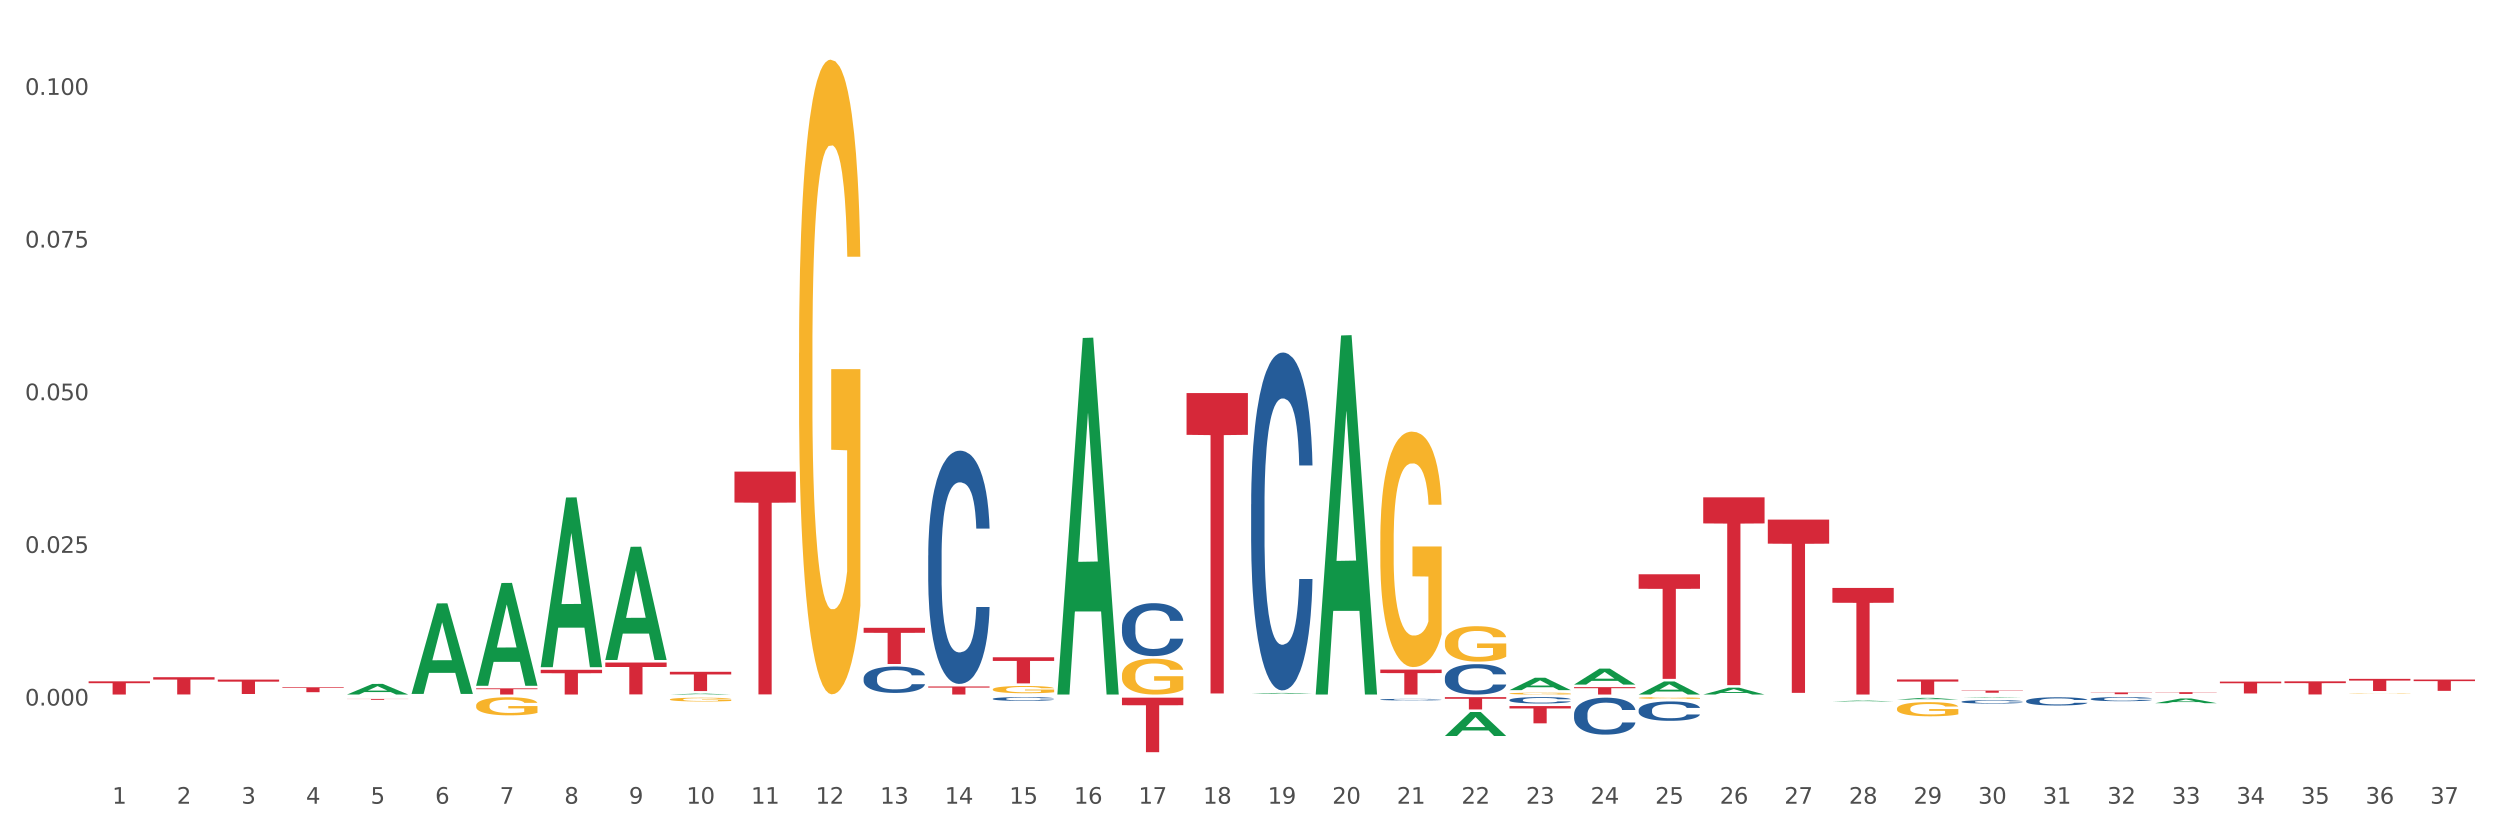 <?xml version="1.0" encoding="utf-8" standalone="no"?>
<!DOCTYPE svg PUBLIC "-//W3C//DTD SVG 1.1//EN"
  "http://www.w3.org/Graphics/SVG/1.1/DTD/svg11.dtd">
<svg xmlns:xlink="http://www.w3.org/1999/xlink" width="1080pt" height="360pt" viewBox="0 0 1080 360" xmlns="http://www.w3.org/2000/svg" version="1.1">
 <rect x="0" y="0" width="1080" height="360" fill="#333333" stroke="none"/>
 <defs>
  <style type="text/css">*{stroke-linejoin: round; stroke-linecap: butt}</style>
 </defs>
 <g id="figure_1">
  <g id="patch_1">
   <path d="M 0 360 
L 1080 360 
L 1080 0 
L 0 0 
z
" style="fill: #ffffff; stroke: #ffffff; stroke-linejoin: miter"/>
  </g>
  <g id="axes_1">
   <g id="matplotlib.axis_1">
    <g id="xtick_1">
     <g id="text_1">
      <!-- 1 -->
      <g style="fill: #4d4d4d" transform="translate(48.482 347.204) scale(0.096 -0.096)">
       <defs>
        <path id="DejaVuSans-31" d="M 794 531 
L 1825 531 
L 1825 4091 
L 703 3866 
L 703 4441 
L 1819 4666 
L 2450 4666 
L 2450 531 
L 3481 531 
L 3481 0 
L 794 0 
L 794 531 
z
" transform="scale(0.016)"/>
       </defs>
       <use xlink:href="#DejaVuSans-31"/>
      </g>
     </g>
    </g>
    <g id="xtick_2">
     <g id="text_2">
      <!-- 2 -->
      <g style="fill: #4d4d4d" transform="translate(76.382 347.204) scale(0.096 -0.096)">
       <defs>
        <path id="DejaVuSans-32" d="M 1228 531 
L 3431 531 
L 3431 0 
L 469 0 
L 469 531 
Q 828 903 1448 1529 
Q 2069 2156 2228 2338 
Q 2531 2678 2651 2914 
Q 2772 3150 2772 3378 
Q 2772 3750 2511 3984 
Q 2250 4219 1831 4219 
Q 1534 4219 1204 4116 
Q 875 4013 500 3803 
L 500 4441 
Q 881 4594 1212 4672 
Q 1544 4750 1819 4750 
Q 2544 4750 2975 4387 
Q 3406 4025 3406 3419 
Q 3406 3131 3298 2873 
Q 3191 2616 2906 2266 
Q 2828 2175 2409 1742 
Q 1991 1309 1228 531 
z
" transform="scale(0.016)"/>
       </defs>
       <use xlink:href="#DejaVuSans-32"/>
      </g>
     </g>
    </g>
    <g id="xtick_3">
     <g id="text_3">
      <!-- 3 -->
      <g style="fill: #4d4d4d" transform="translate(104.282 347.204) scale(0.096 -0.096)">
       <defs>
        <path id="DejaVuSans-33" d="M 2597 2516 
Q 3050 2419 3304 2112 
Q 3559 1806 3559 1356 
Q 3559 666 3084 287 
Q 2609 -91 1734 -91 
Q 1441 -91 1130 -33 
Q 819 25 488 141 
L 488 750 
Q 750 597 1062 519 
Q 1375 441 1716 441 
Q 2309 441 2620 675 
Q 2931 909 2931 1356 
Q 2931 1769 2642 2001 
Q 2353 2234 1838 2234 
L 1294 2234 
L 1294 2753 
L 1863 2753 
Q 2328 2753 2575 2939 
Q 2822 3125 2822 3475 
Q 2822 3834 2567 4026 
Q 2313 4219 1838 4219 
Q 1578 4219 1281 4162 
Q 984 4106 628 3988 
L 628 4550 
Q 988 4650 1302 4700 
Q 1616 4750 1894 4750 
Q 2613 4750 3031 4423 
Q 3450 4097 3450 3541 
Q 3450 3153 3228 2886 
Q 3006 2619 2597 2516 
z
" transform="scale(0.016)"/>
       </defs>
       <use xlink:href="#DejaVuSans-33"/>
      </g>
     </g>
    </g>
    <g id="xtick_4">
     <g id="text_4">
      <!-- 4 -->
      <g style="fill: #4d4d4d" transform="translate(132.183 347.204) scale(0.096 -0.096)">
       <defs>
        <path id="DejaVuSans-34" d="M 2419 4116 
L 825 1625 
L 2419 1625 
L 2419 4116 
z
M 2253 4666 
L 3047 4666 
L 3047 1625 
L 3713 1625 
L 3713 1100 
L 3047 1100 
L 3047 0 
L 2419 0 
L 2419 1100 
L 313 1100 
L 313 1709 
L 2253 4666 
z
" transform="scale(0.016)"/>
       </defs>
       <use xlink:href="#DejaVuSans-34"/>
      </g>
     </g>
    </g>
    <g id="xtick_5">
     <g id="text_5">
      <!-- 5 -->
      <g style="fill: #4d4d4d" transform="translate(160.083 347.204) scale(0.096 -0.096)">
       <defs>
        <path id="DejaVuSans-35" d="M 691 4666 
L 3169 4666 
L 3169 4134 
L 1269 4134 
L 1269 2991 
Q 1406 3038 1543 3061 
Q 1681 3084 1819 3084 
Q 2600 3084 3056 2656 
Q 3513 2228 3513 1497 
Q 3513 744 3044 326 
Q 2575 -91 1722 -91 
Q 1428 -91 1123 -41 
Q 819 9 494 109 
L 494 744 
Q 775 591 1075 516 
Q 1375 441 1709 441 
Q 2250 441 2565 725 
Q 2881 1009 2881 1497 
Q 2881 1984 2565 2268 
Q 2250 2553 1709 2553 
Q 1456 2553 1204 2497 
Q 953 2441 691 2322 
L 691 4666 
z
" transform="scale(0.016)"/>
       </defs>
       <use xlink:href="#DejaVuSans-35"/>
      </g>
     </g>
    </g>
    <g id="xtick_6">
     <g id="text_6">
      <!-- 6 -->
      <g style="fill: #4d4d4d" transform="translate(187.983 347.204) scale(0.096 -0.096)">
       <defs>
        <path id="DejaVuSans-36" d="M 2113 2584 
Q 1688 2584 1439 2293 
Q 1191 2003 1191 1497 
Q 1191 994 1439 701 
Q 1688 409 2113 409 
Q 2538 409 2786 701 
Q 3034 994 3034 1497 
Q 3034 2003 2786 2293 
Q 2538 2584 2113 2584 
z
M 3366 4563 
L 3366 3988 
Q 3128 4100 2886 4159 
Q 2644 4219 2406 4219 
Q 1781 4219 1451 3797 
Q 1122 3375 1075 2522 
Q 1259 2794 1537 2939 
Q 1816 3084 2150 3084 
Q 2853 3084 3261 2657 
Q 3669 2231 3669 1497 
Q 3669 778 3244 343 
Q 2819 -91 2113 -91 
Q 1303 -91 875 529 
Q 447 1150 447 2328 
Q 447 3434 972 4092 
Q 1497 4750 2381 4750 
Q 2619 4750 2861 4703 
Q 3103 4656 3366 4563 
z
" transform="scale(0.016)"/>
       </defs>
       <use xlink:href="#DejaVuSans-36"/>
      </g>
     </g>
    </g>
    <g id="xtick_7">
     <g id="text_7">
      <!-- 7 -->
      <g style="fill: #4d4d4d" transform="translate(215.884 347.204) scale(0.096 -0.096)">
       <defs>
        <path id="DejaVuSans-37" d="M 525 4666 
L 3525 4666 
L 3525 4397 
L 1831 0 
L 1172 0 
L 2766 4134 
L 525 4134 
L 525 4666 
z
" transform="scale(0.016)"/>
       </defs>
       <use xlink:href="#DejaVuSans-37"/>
      </g>
     </g>
    </g>
    <g id="xtick_8">
     <g id="text_8">
      <!-- 8 -->
      <g style="fill: #4d4d4d" transform="translate(243.784 347.204) scale(0.096 -0.096)">
       <defs>
        <path id="DejaVuSans-38" d="M 2034 2216 
Q 1584 2216 1326 1975 
Q 1069 1734 1069 1313 
Q 1069 891 1326 650 
Q 1584 409 2034 409 
Q 2484 409 2743 651 
Q 3003 894 3003 1313 
Q 3003 1734 2745 1975 
Q 2488 2216 2034 2216 
z
M 1403 2484 
Q 997 2584 770 2862 
Q 544 3141 544 3541 
Q 544 4100 942 4425 
Q 1341 4750 2034 4750 
Q 2731 4750 3128 4425 
Q 3525 4100 3525 3541 
Q 3525 3141 3298 2862 
Q 3072 2584 2669 2484 
Q 3125 2378 3379 2068 
Q 3634 1759 3634 1313 
Q 3634 634 3220 271 
Q 2806 -91 2034 -91 
Q 1263 -91 848 271 
Q 434 634 434 1313 
Q 434 1759 690 2068 
Q 947 2378 1403 2484 
z
M 1172 3481 
Q 1172 3119 1398 2916 
Q 1625 2713 2034 2713 
Q 2441 2713 2670 2916 
Q 2900 3119 2900 3481 
Q 2900 3844 2670 4047 
Q 2441 4250 2034 4250 
Q 1625 4250 1398 4047 
Q 1172 3844 1172 3481 
z
" transform="scale(0.016)"/>
       </defs>
       <use xlink:href="#DejaVuSans-38"/>
      </g>
     </g>
    </g>
    <g id="xtick_9">
     <g id="text_9">
      <!-- 9 -->
      <g style="fill: #4d4d4d" transform="translate(271.684 347.204) scale(0.096 -0.096)">
       <defs>
        <path id="DejaVuSans-39" d="M 703 97 
L 703 672 
Q 941 559 1184 500 
Q 1428 441 1663 441 
Q 2288 441 2617 861 
Q 2947 1281 2994 2138 
Q 2813 1869 2534 1725 
Q 2256 1581 1919 1581 
Q 1219 1581 811 2004 
Q 403 2428 403 3163 
Q 403 3881 828 4315 
Q 1253 4750 1959 4750 
Q 2769 4750 3195 4129 
Q 3622 3509 3622 2328 
Q 3622 1225 3098 567 
Q 2575 -91 1691 -91 
Q 1453 -91 1209 -44 
Q 966 3 703 97 
z
M 1959 2075 
Q 2384 2075 2632 2365 
Q 2881 2656 2881 3163 
Q 2881 3666 2632 3958 
Q 2384 4250 1959 4250 
Q 1534 4250 1286 3958 
Q 1038 3666 1038 3163 
Q 1038 2656 1286 2365 
Q 1534 2075 1959 2075 
z
" transform="scale(0.016)"/>
       </defs>
       <use xlink:href="#DejaVuSans-39"/>
      </g>
     </g>
    </g>
    <g id="xtick_10">
     <g id="text_10">
      <!-- 10 -->
      <g style="fill: #4d4d4d" transform="translate(296.531 347.204) scale(0.096 -0.096)">
       <defs>
        <path id="DejaVuSans-30" d="M 2034 4250 
Q 1547 4250 1301 3770 
Q 1056 3291 1056 2328 
Q 1056 1369 1301 889 
Q 1547 409 2034 409 
Q 2525 409 2770 889 
Q 3016 1369 3016 2328 
Q 3016 3291 2770 3770 
Q 2525 4250 2034 4250 
z
M 2034 4750 
Q 2819 4750 3233 4129 
Q 3647 3509 3647 2328 
Q 3647 1150 3233 529 
Q 2819 -91 2034 -91 
Q 1250 -91 836 529 
Q 422 1150 422 2328 
Q 422 3509 836 4129 
Q 1250 4750 2034 4750 
z
" transform="scale(0.016)"/>
       </defs>
       <use xlink:href="#DejaVuSans-31"/>
       <use xlink:href="#DejaVuSans-30" transform="translate(63.623 0)"/>
      </g>
     </g>
    </g>
    <g id="xtick_11">
     <g id="text_11">
      <!-- 11 -->
      <g style="fill: #4d4d4d" transform="translate(324.431 347.204) scale(0.096 -0.096)">
       <use xlink:href="#DejaVuSans-31"/>
       <use xlink:href="#DejaVuSans-31" transform="translate(63.623 0)"/>
      </g>
     </g>
    </g>
    <g id="xtick_12">
     <g id="text_12">
      <!-- 12 -->
      <g style="fill: #4d4d4d" transform="translate(352.331 347.204) scale(0.096 -0.096)">
       <use xlink:href="#DejaVuSans-31"/>
       <use xlink:href="#DejaVuSans-32" transform="translate(63.623 0)"/>
      </g>
     </g>
    </g>
    <g id="xtick_13">
     <g id="text_13">
      <!-- 13 -->
      <g style="fill: #4d4d4d" transform="translate(380.232 347.204) scale(0.096 -0.096)">
       <use xlink:href="#DejaVuSans-31"/>
       <use xlink:href="#DejaVuSans-33" transform="translate(63.623 0)"/>
      </g>
     </g>
    </g>
    <g id="xtick_14">
     <g id="text_14">
      <!-- 14 -->
      <g style="fill: #4d4d4d" transform="translate(408.132 347.204) scale(0.096 -0.096)">
       <use xlink:href="#DejaVuSans-31"/>
       <use xlink:href="#DejaVuSans-34" transform="translate(63.623 0)"/>
      </g>
     </g>
    </g>
    <g id="xtick_15">
     <g id="text_15">
      <!-- 15 -->
      <g style="fill: #4d4d4d" transform="translate(436.032 347.204) scale(0.096 -0.096)">
       <use xlink:href="#DejaVuSans-31"/>
       <use xlink:href="#DejaVuSans-35" transform="translate(63.623 0)"/>
      </g>
     </g>
    </g>
    <g id="xtick_16">
     <g id="text_16">
      <!-- 16 -->
      <g style="fill: #4d4d4d" transform="translate(463.933 347.204) scale(0.096 -0.096)">
       <use xlink:href="#DejaVuSans-31"/>
       <use xlink:href="#DejaVuSans-36" transform="translate(63.623 0)"/>
      </g>
     </g>
    </g>
    <g id="xtick_17">
     <g id="text_17">
      <!-- 17 -->
      <g style="fill: #4d4d4d" transform="translate(491.833 347.204) scale(0.096 -0.096)">
       <use xlink:href="#DejaVuSans-31"/>
       <use xlink:href="#DejaVuSans-37" transform="translate(63.623 0)"/>
      </g>
     </g>
    </g>
    <g id="xtick_18">
     <g id="text_18">
      <!-- 18 -->
      <g style="fill: #4d4d4d" transform="translate(519.733 347.204) scale(0.096 -0.096)">
       <use xlink:href="#DejaVuSans-31"/>
       <use xlink:href="#DejaVuSans-38" transform="translate(63.623 0)"/>
      </g>
     </g>
    </g>
    <g id="xtick_19">
     <g id="text_19">
      <!-- 19 -->
      <g style="fill: #4d4d4d" transform="translate(547.634 347.204) scale(0.096 -0.096)">
       <use xlink:href="#DejaVuSans-31"/>
       <use xlink:href="#DejaVuSans-39" transform="translate(63.623 0)"/>
      </g>
     </g>
    </g>
    <g id="xtick_20">
     <g id="text_20">
      <!-- 20 -->
      <g style="fill: #4d4d4d" transform="translate(575.534 347.204) scale(0.096 -0.096)">
       <use xlink:href="#DejaVuSans-32"/>
       <use xlink:href="#DejaVuSans-30" transform="translate(63.623 0)"/>
      </g>
     </g>
    </g>
    <g id="xtick_21">
     <g id="text_21">
      <!-- 21 -->
      <g style="fill: #4d4d4d" transform="translate(603.434 347.204) scale(0.096 -0.096)">
       <use xlink:href="#DejaVuSans-32"/>
       <use xlink:href="#DejaVuSans-31" transform="translate(63.623 0)"/>
      </g>
     </g>
    </g>
    <g id="xtick_22">
     <g id="text_22">
      <!-- 22 -->
      <g style="fill: #4d4d4d" transform="translate(631.334 347.204) scale(0.096 -0.096)">
       <use xlink:href="#DejaVuSans-32"/>
       <use xlink:href="#DejaVuSans-32" transform="translate(63.623 0)"/>
      </g>
     </g>
    </g>
    <g id="xtick_23">
     <g id="text_23">
      <!-- 23 -->
      <g style="fill: #4d4d4d" transform="translate(659.235 347.204) scale(0.096 -0.096)">
       <use xlink:href="#DejaVuSans-32"/>
       <use xlink:href="#DejaVuSans-33" transform="translate(63.623 0)"/>
      </g>
     </g>
    </g>
    <g id="xtick_24">
     <g id="text_24">
      <!-- 24 -->
      <g style="fill: #4d4d4d" transform="translate(687.135 347.204) scale(0.096 -0.096)">
       <use xlink:href="#DejaVuSans-32"/>
       <use xlink:href="#DejaVuSans-34" transform="translate(63.623 0)"/>
      </g>
     </g>
    </g>
    <g id="xtick_25">
     <g id="text_25">
      <!-- 25 -->
      <g style="fill: #4d4d4d" transform="translate(715.035 347.204) scale(0.096 -0.096)">
       <use xlink:href="#DejaVuSans-32"/>
       <use xlink:href="#DejaVuSans-35" transform="translate(63.623 0)"/>
      </g>
     </g>
    </g>
    <g id="xtick_26">
     <g id="text_26">
      <!-- 26 -->
      <g style="fill: #4d4d4d" transform="translate(742.936 347.204) scale(0.096 -0.096)">
       <use xlink:href="#DejaVuSans-32"/>
       <use xlink:href="#DejaVuSans-36" transform="translate(63.623 0)"/>
      </g>
     </g>
    </g>
    <g id="xtick_27">
     <g id="text_27">
      <!-- 27 -->
      <g style="fill: #4d4d4d" transform="translate(770.836 347.204) scale(0.096 -0.096)">
       <use xlink:href="#DejaVuSans-32"/>
       <use xlink:href="#DejaVuSans-37" transform="translate(63.623 0)"/>
      </g>
     </g>
    </g>
    <g id="xtick_28">
     <g id="text_28">
      <!-- 28 -->
      <g style="fill: #4d4d4d" transform="translate(798.736 347.204) scale(0.096 -0.096)">
       <use xlink:href="#DejaVuSans-32"/>
       <use xlink:href="#DejaVuSans-38" transform="translate(63.623 0)"/>
      </g>
     </g>
    </g>
    <g id="xtick_29">
     <g id="text_29">
      <!-- 29 -->
      <g style="fill: #4d4d4d" transform="translate(826.637 347.204) scale(0.096 -0.096)">
       <use xlink:href="#DejaVuSans-32"/>
       <use xlink:href="#DejaVuSans-39" transform="translate(63.623 0)"/>
      </g>
     </g>
    </g>
    <g id="xtick_30">
     <g id="text_30">
      <!-- 30 -->
      <g style="fill: #4d4d4d" transform="translate(854.537 347.204) scale(0.096 -0.096)">
       <use xlink:href="#DejaVuSans-33"/>
       <use xlink:href="#DejaVuSans-30" transform="translate(63.623 0)"/>
      </g>
     </g>
    </g>
    <g id="xtick_31">
     <g id="text_31">
      <!-- 31 -->
      <g style="fill: #4d4d4d" transform="translate(882.437 347.204) scale(0.096 -0.096)">
       <use xlink:href="#DejaVuSans-33"/>
       <use xlink:href="#DejaVuSans-31" transform="translate(63.623 0)"/>
      </g>
     </g>
    </g>
    <g id="xtick_32">
     <g id="text_32">
      <!-- 32 -->
      <g style="fill: #4d4d4d" transform="translate(910.338 347.204) scale(0.096 -0.096)">
       <use xlink:href="#DejaVuSans-33"/>
       <use xlink:href="#DejaVuSans-32" transform="translate(63.623 0)"/>
      </g>
     </g>
    </g>
    <g id="xtick_33">
     <g id="text_33">
      <!-- 33 -->
      <g style="fill: #4d4d4d" transform="translate(938.238 347.204) scale(0.096 -0.096)">
       <use xlink:href="#DejaVuSans-33"/>
       <use xlink:href="#DejaVuSans-33" transform="translate(63.623 0)"/>
      </g>
     </g>
    </g>
    <g id="xtick_34">
     <g id="text_34">
      <!-- 34 -->
      <g style="fill: #4d4d4d" transform="translate(966.138 347.204) scale(0.096 -0.096)">
       <use xlink:href="#DejaVuSans-33"/>
       <use xlink:href="#DejaVuSans-34" transform="translate(63.623 0)"/>
      </g>
     </g>
    </g>
    <g id="xtick_35">
     <g id="text_35">
      <!-- 35 -->
      <g style="fill: #4d4d4d" transform="translate(994.039 347.204) scale(0.096 -0.096)">
       <use xlink:href="#DejaVuSans-33"/>
       <use xlink:href="#DejaVuSans-35" transform="translate(63.623 0)"/>
      </g>
     </g>
    </g>
    <g id="xtick_36">
     <g id="text_36">
      <!-- 36 -->
      <g style="fill: #4d4d4d" transform="translate(1021.939 347.204) scale(0.096 -0.096)">
       <use xlink:href="#DejaVuSans-33"/>
       <use xlink:href="#DejaVuSans-36" transform="translate(63.623 0)"/>
      </g>
     </g>
    </g>
    <g id="xtick_37">
     <g id="text_37">
      <!-- 37 -->
      <g style="fill: #4d4d4d" transform="translate(1049.839 347.204) scale(0.096 -0.096)">
       <use xlink:href="#DejaVuSans-33"/>
       <use xlink:href="#DejaVuSans-37" transform="translate(63.623 0)"/>
      </g>
     </g>
    </g>
    <g id="xtick_38"/>
    <g id="xtick_39"/>
    <g id="xtick_40"/>
    <g id="xtick_41"/>
    <g id="xtick_42"/>
    <g id="xtick_43"/>
    <g id="xtick_44"/>
    <g id="xtick_45"/>
    <g id="xtick_46"/>
    <g id="xtick_47"/>
    <g id="xtick_48"/>
    <g id="xtick_49"/>
    <g id="xtick_50"/>
    <g id="xtick_51"/>
    <g id="xtick_52"/>
    <g id="xtick_53"/>
    <g id="xtick_54"/>
    <g id="xtick_55"/>
    <g id="xtick_56"/>
    <g id="xtick_57"/>
    <g id="xtick_58"/>
    <g id="xtick_59"/>
    <g id="xtick_60"/>
    <g id="xtick_61"/>
    <g id="xtick_62"/>
    <g id="xtick_63"/>
    <g id="xtick_64"/>
    <g id="xtick_65"/>
    <g id="xtick_66"/>
    <g id="xtick_67"/>
    <g id="xtick_68"/>
    <g id="xtick_69"/>
    <g id="xtick_70"/>
    <g id="xtick_71"/>
    <g id="xtick_72"/>
    <g id="xtick_73"/>
   </g>
   <g id="matplotlib.axis_2">
    <g id="ytick_1">
     <g id="text_38">
      <!-- 0.000 -->
      <g style="fill: #4d4d4d" transform="translate(10.8 304.797) scale(0.096 -0.096)">
       <defs>
        <path id="DejaVuSans-2e" d="M 684 794 
L 1344 794 
L 1344 0 
L 684 0 
L 684 794 
z
" transform="scale(0.016)"/>
       </defs>
       <use xlink:href="#DejaVuSans-30"/>
       <use xlink:href="#DejaVuSans-2e" transform="translate(63.623 0)"/>
       <use xlink:href="#DejaVuSans-30" transform="translate(95.41 0)"/>
       <use xlink:href="#DejaVuSans-30" transform="translate(159.033 0)"/>
       <use xlink:href="#DejaVuSans-30" transform="translate(222.656 0)"/>
      </g>
     </g>
    </g>
    <g id="ytick_2">
     <g id="text_39">
      <!-- 0.025 -->
      <g style="fill: #4d4d4d" transform="translate(10.8 238.845) scale(0.096 -0.096)">
       <use xlink:href="#DejaVuSans-30"/>
       <use xlink:href="#DejaVuSans-2e" transform="translate(63.623 0)"/>
       <use xlink:href="#DejaVuSans-30" transform="translate(95.41 0)"/>
       <use xlink:href="#DejaVuSans-32" transform="translate(159.033 0)"/>
       <use xlink:href="#DejaVuSans-35" transform="translate(222.656 0)"/>
      </g>
     </g>
    </g>
    <g id="ytick_3">
     <g id="text_40">
      <!-- 0.050 -->
      <g style="fill: #4d4d4d" transform="translate(10.8 172.893) scale(0.096 -0.096)">
       <use xlink:href="#DejaVuSans-30"/>
       <use xlink:href="#DejaVuSans-2e" transform="translate(63.623 0)"/>
       <use xlink:href="#DejaVuSans-30" transform="translate(95.41 0)"/>
       <use xlink:href="#DejaVuSans-35" transform="translate(159.033 0)"/>
       <use xlink:href="#DejaVuSans-30" transform="translate(222.656 0)"/>
      </g>
     </g>
    </g>
    <g id="ytick_4">
     <g id="text_41">
      <!-- 0.075 -->
      <g style="fill: #4d4d4d" transform="translate(10.8 106.941) scale(0.096 -0.096)">
       <use xlink:href="#DejaVuSans-30"/>
       <use xlink:href="#DejaVuSans-2e" transform="translate(63.623 0)"/>
       <use xlink:href="#DejaVuSans-30" transform="translate(95.41 0)"/>
       <use xlink:href="#DejaVuSans-37" transform="translate(159.033 0)"/>
       <use xlink:href="#DejaVuSans-35" transform="translate(222.656 0)"/>
      </g>
     </g>
    </g>
    <g id="ytick_5">
     <g id="text_42">
      <!-- 0.100 -->
      <g style="fill: #4d4d4d" transform="translate(10.8 40.989) scale(0.096 -0.096)">
       <use xlink:href="#DejaVuSans-30"/>
       <use xlink:href="#DejaVuSans-2e" transform="translate(63.623 0)"/>
       <use xlink:href="#DejaVuSans-31" transform="translate(95.41 0)"/>
       <use xlink:href="#DejaVuSans-30" transform="translate(159.033 0)"/>
       <use xlink:href="#DejaVuSans-30" transform="translate(222.656 0)"/>
      </g>
     </g>
    </g>
    <g id="ytick_6"/>
    <g id="ytick_7"/>
    <g id="ytick_8"/>
    <g id="ytick_9"/>
    <g id="ytick_10"/>
   </g>
   <g id="PolyCollection_1">
    <path d="M 149.884 300.039 
L 149.912 300.035 
L 160.842 295.447 
L 165.378 295.443 
L 176.39 300.048 
L 171.143 300.048 
L 168.766 298.975 
L 157.481 298.975 
L 157.399 298.993 
L 155.103 300.048 
L 149.884 300.048 
L 149.884 300.039 
L 158.902 298.335 
L 167.345 298.331 
L 163.164 296.424 
L 163.11 296.415 
L 163.055 296.428 
L 158.874 298.331 
L 158.902 298.335 
L 149.884 300.039 
z
" clip-path="url(#pdf503fde85)" style="fill: #109648"/>
    <path d="M 819.492 293.542 
L 845.997 293.542 
L 845.997 294.446 
L 835.571 294.452 
L 835.571 300.048 
L 829.856 300.048 
L 829.856 294.452 
L 819.492 294.446 
L 819.492 293.548 
L 819.492 293.542 
z
" clip-path="url(#pdf503fde85)" style="fill: #d62839"/>
    <path d="M 847.392 298.316 
L 873.898 298.316 
L 873.898 298.447 
L 863.471 298.448 
L 863.471 299.262 
L 857.756 299.262 
L 857.756 298.448 
L 847.392 298.447 
L 847.392 298.317 
L 847.392 298.316 
z
" clip-path="url(#pdf503fde85)" style="fill: #d62839"/>
    <path d="M 903.193 299.125 
L 929.698 299.125 
L 929.698 299.232 
L 919.272 299.232 
L 919.272 299.894 
L 913.557 299.894 
L 913.557 299.232 
L 903.193 299.232 
L 903.193 299.125 
L 903.193 299.125 
z
" clip-path="url(#pdf503fde85)" style="fill: #d62839"/>
    <path d="M 931.093 299.013 
L 957.599 299.013 
L 957.599 299.119 
L 947.172 299.119 
L 947.172 299.775 
L 941.457 299.775 
L 941.457 299.119 
L 931.093 299.119 
L 931.093 299.013 
L 931.093 299.013 
z
" clip-path="url(#pdf503fde85)" style="fill: #d62839"/>
    <path d="M 958.994 294.465 
L 985.499 294.465 
L 985.499 295.175 
L 975.073 295.179 
L 975.073 299.574 
L 969.357 299.574 
L 969.357 295.179 
L 958.994 295.175 
L 958.994 294.469 
L 958.994 294.465 
z
" clip-path="url(#pdf503fde85)" style="fill: #d62839"/>
    <path d="M 986.894 294.336 
L 1013.399 294.336 
L 1013.399 295.123 
L 1002.973 295.129 
L 1002.973 300.005 
L 997.257 300.005 
L 997.257 295.129 
L 986.894 295.123 
L 986.894 294.341 
L 986.894 294.336 
z
" clip-path="url(#pdf503fde85)" style="fill: #d62839"/>
    <path d="M 1014.794 293.275 
L 1041.3 293.275 
L 1041.3 294.004 
L 1030.873 294.009 
L 1030.873 298.521 
L 1025.158 298.521 
L 1025.158 294.009 
L 1014.794 294.004 
L 1014.794 293.28 
L 1014.794 293.275 
z
" clip-path="url(#pdf503fde85)" style="fill: #d62839"/>
    <path d="M 791.592 253.987 
L 818.097 253.987 
L 818.097 260.388 
L 807.671 260.431 
L 807.671 300.048 
L 801.955 300.048 
L 801.955 260.431 
L 791.592 260.388 
L 791.592 254.03 
L 791.592 253.987 
z
" clip-path="url(#pdf503fde85)" style="fill: #d62839"/>
    <path d="M 1042.695 293.565 
L 1069.2 293.565 
L 1069.2 294.244 
L 1058.774 294.249 
L 1058.774 298.455 
L 1053.058 298.455 
L 1053.058 294.249 
L 1042.695 294.244 
L 1042.695 293.569 
L 1042.695 293.565 
z
" clip-path="url(#pdf503fde85)" style="fill: #d62839"/>
    <path d="M 819.492 306.154 
L 819.523 306.148 
L 819.523 305.947 
L 819.586 305.774 
L 819.899 305.355 
L 820.368 305.008 
L 820.713 304.824 
L 821.057 304.673 
L 821.464 304.522 
L 821.964 304.365 
L 822.872 304.136 
L 823.435 304.019 
L 824.123 303.896 
L 825.375 303.717 
L 826.283 303.616 
L 827.222 303.532 
L 828.755 303.432 
L 829.756 303.387 
L 830.82 303.354 
L 832.103 303.331 
L 833.073 303.326 
L 835.201 303.342 
L 837.016 303.393 
L 837.892 303.432 
L 839.019 303.499 
L 839.614 303.544 
L 840.584 303.633 
L 841.585 303.75 
L 842.274 303.851 
L 843.306 304.041 
L 844.089 304.231 
L 844.808 304.466 
L 845.184 304.628 
L 845.465 304.779 
L 845.716 304.952 
L 845.966 305.226 
L 840.333 305.226 
L 840.114 305.03 
L 839.77 304.846 
L 839.269 304.667 
L 838.831 304.555 
L 838.08 304.416 
L 837.392 304.326 
L 836.672 304.259 
L 835.796 304.203 
L 835.107 304.175 
L 834.137 304.153 
L 832.228 304.158 
L 830.945 304.203 
L 830.069 304.259 
L 829.506 304.309 
L 829.005 304.365 
L 828.442 304.443 
L 827.785 304.561 
L 827.315 304.667 
L 826.846 304.801 
L 826.47 304.935 
L 826.126 305.092 
L 825.845 305.26 
L 825.626 305.433 
L 825.438 305.645 
L 825.281 305.997 
L 825.281 306.763 
L 825.344 306.936 
L 825.5 307.165 
L 825.688 307.339 
L 826.001 307.546 
L 826.283 307.685 
L 826.815 307.886 
L 827.409 308.054 
L 827.879 308.16 
L 828.348 308.25 
L 829.162 308.373 
L 830.069 308.473 
L 830.852 308.535 
L 831.915 308.591 
L 832.635 308.613 
L 833.261 308.624 
L 834.794 308.624 
L 835.89 308.608 
L 837.11 308.568 
L 838.049 308.518 
L 838.831 308.457 
L 839.707 308.356 
L 840.271 308.261 
L 840.271 307.093 
L 833.386 307.087 
L 833.386 306.31 
L 845.997 306.31 
L 845.997 308.591 
L 845.465 308.708 
L 844.871 308.814 
L 844.245 308.909 
L 843.306 309.027 
L 842.18 309.138 
L 841.178 309.217 
L 840.114 309.284 
L 838.863 309.345 
L 837.235 309.401 
L 836.234 309.424 
L 834.982 309.44 
L 833.511 309.446 
L 832.228 309.435 
L 830.977 309.407 
L 829.662 309.356 
L 828.379 309.284 
L 827.409 309.211 
L 826.439 309.122 
L 825.407 309.004 
L 824.593 308.893 
L 823.967 308.792 
L 823.279 308.663 
L 822.528 308.496 
L 821.964 308.345 
L 821.464 308.188 
L 820.932 307.987 
L 820.556 307.814 
L 820.181 307.596 
L 819.961 307.434 
L 819.711 307.182 
L 819.523 306.83 
L 819.492 306.154 
z
" clip-path="url(#pdf503fde85)" style="fill: #f7b32b"/>
    <path d="M 707.891 301.505 
L 707.922 301.505 
L 707.922 301.479 
L 707.985 301.458 
L 708.298 301.405 
L 708.767 301.361 
L 709.111 301.338 
L 709.455 301.319 
L 709.862 301.3 
L 710.363 301.28 
L 711.27 301.251 
L 711.834 301.237 
L 712.522 301.221 
L 713.774 301.199 
L 714.681 301.186 
L 715.62 301.175 
L 717.154 301.163 
L 718.155 301.157 
L 719.219 301.153 
L 720.502 301.15 
L 721.472 301.149 
L 723.6 301.151 
L 725.415 301.158 
L 726.291 301.163 
L 727.418 301.171 
L 728.012 301.177 
L 728.982 301.188 
L 729.984 301.203 
L 730.672 301.215 
L 731.705 301.239 
L 732.487 301.263 
L 733.207 301.293 
L 733.582 301.313 
L 733.864 301.332 
L 734.114 301.354 
L 734.365 301.389 
L 728.732 301.389 
L 728.513 301.364 
L 728.169 301.341 
L 727.668 301.318 
L 727.23 301.304 
L 726.479 301.286 
L 725.79 301.275 
L 725.071 301.267 
L 724.195 301.26 
L 723.506 301.256 
L 722.536 301.253 
L 720.627 301.254 
L 719.344 301.26 
L 718.468 301.267 
L 717.905 301.273 
L 717.404 301.28 
L 716.841 301.29 
L 716.183 301.305 
L 715.714 301.318 
L 715.245 301.335 
L 714.869 301.352 
L 714.525 301.372 
L 714.243 301.393 
L 714.024 301.415 
L 713.836 301.441 
L 713.68 301.486 
L 713.68 301.582 
L 713.743 301.604 
L 713.899 301.633 
L 714.087 301.655 
L 714.4 301.681 
L 714.681 301.698 
L 715.213 301.724 
L 715.808 301.745 
L 716.277 301.758 
L 716.747 301.769 
L 717.56 301.785 
L 718.468 301.797 
L 719.25 301.805 
L 720.314 301.812 
L 721.034 301.815 
L 721.66 301.816 
L 723.193 301.816 
L 724.288 301.814 
L 725.509 301.809 
L 726.448 301.803 
L 727.23 301.795 
L 728.106 301.783 
L 728.669 301.771 
L 728.669 301.624 
L 721.785 301.623 
L 721.785 301.525 
L 734.396 301.525 
L 734.396 301.812 
L 733.864 301.827 
L 733.27 301.84 
L 732.644 301.852 
L 731.705 301.867 
L 730.578 301.881 
L 729.577 301.891 
L 728.513 301.899 
L 727.261 301.907 
L 725.634 301.914 
L 724.633 301.917 
L 723.381 301.919 
L 721.91 301.92 
L 720.627 301.918 
L 719.375 301.915 
L 718.061 301.909 
L 716.778 301.899 
L 715.808 301.89 
L 714.838 301.879 
L 713.805 301.864 
L 712.992 301.85 
L 712.366 301.838 
L 711.677 301.821 
L 710.926 301.8 
L 710.363 301.781 
L 709.862 301.762 
L 709.33 301.736 
L 708.955 301.714 
L 708.579 301.687 
L 708.36 301.667 
L 708.11 301.635 
L 707.922 301.591 
L 707.891 301.505 
z
" clip-path="url(#pdf503fde85)" style="fill: #f7b32b"/>
    <path d="M 652.09 299.615 
L 652.121 299.614 
L 652.121 299.588 
L 652.184 299.565 
L 652.497 299.51 
L 652.966 299.464 
L 653.311 299.44 
L 653.655 299.42 
L 654.062 299.4 
L 654.562 299.379 
L 655.47 299.349 
L 656.033 299.334 
L 656.722 299.318 
L 657.973 299.294 
L 658.881 299.281 
L 659.82 299.27 
L 661.353 299.257 
L 662.354 299.251 
L 663.418 299.246 
L 664.701 299.243 
L 665.671 299.243 
L 667.799 299.245 
L 669.614 299.252 
L 670.491 299.257 
L 671.617 299.266 
L 672.212 299.271 
L 673.182 299.283 
L 674.183 299.299 
L 674.872 299.312 
L 675.904 299.337 
L 676.687 299.362 
L 677.406 299.393 
L 677.782 299.414 
L 678.063 299.434 
L 678.314 299.457 
L 678.564 299.493 
L 672.931 299.493 
L 672.712 299.467 
L 672.368 299.443 
L 671.867 299.419 
L 671.429 299.404 
L 670.678 299.386 
L 669.99 299.374 
L 669.27 299.366 
L 668.394 299.358 
L 667.705 299.354 
L 666.735 299.352 
L 664.826 299.352 
L 663.543 299.358 
L 662.667 299.366 
L 662.104 299.372 
L 661.603 299.379 
L 661.04 299.39 
L 660.383 299.405 
L 659.913 299.419 
L 659.444 299.437 
L 659.069 299.454 
L 658.724 299.475 
L 658.443 299.497 
L 658.224 299.52 
L 658.036 299.548 
L 657.879 299.594 
L 657.879 299.695 
L 657.942 299.718 
L 658.098 299.748 
L 658.286 299.771 
L 658.599 299.798 
L 658.881 299.816 
L 659.413 299.843 
L 660.007 299.865 
L 660.477 299.879 
L 660.946 299.89 
L 661.76 299.907 
L 662.667 299.92 
L 663.45 299.928 
L 664.514 299.935 
L 665.233 299.938 
L 665.859 299.94 
L 667.393 299.94 
L 668.488 299.937 
L 669.708 299.932 
L 670.647 299.926 
L 671.429 299.918 
L 672.306 299.904 
L 672.869 299.892 
L 672.869 299.738 
L 665.984 299.737 
L 665.984 299.635 
L 678.595 299.635 
L 678.595 299.935 
L 678.063 299.951 
L 677.469 299.965 
L 676.843 299.977 
L 675.904 299.993 
L 674.778 300.007 
L 673.776 300.018 
L 672.712 300.026 
L 671.461 300.034 
L 669.833 300.042 
L 668.832 300.045 
L 667.58 300.047 
L 666.109 300.048 
L 664.826 300.046 
L 663.575 300.043 
L 662.26 300.036 
L 660.977 300.026 
L 660.007 300.017 
L 659.037 300.005 
L 658.005 299.99 
L 657.191 299.975 
L 656.565 299.962 
L 655.877 299.945 
L 655.126 299.923 
L 654.562 299.903 
L 654.062 299.882 
L 653.53 299.856 
L 653.154 299.833 
L 652.779 299.804 
L 652.56 299.783 
L 652.309 299.75 
L 652.121 299.704 
L 652.09 299.615 
z
" clip-path="url(#pdf503fde85)" style="fill: #f7b32b"/>
    <path d="M 624.19 277.587 
L 624.221 277.573 
L 624.221 277.069 
L 624.284 276.636 
L 624.597 275.587 
L 625.066 274.72 
L 625.41 274.259 
L 625.754 273.881 
L 626.161 273.504 
L 626.662 273.112 
L 627.569 272.539 
L 628.133 272.245 
L 628.821 271.938 
L 630.073 271.49 
L 630.98 271.239 
L 631.919 271.029 
L 633.453 270.777 
L 634.454 270.665 
L 635.518 270.581 
L 636.801 270.525 
L 637.771 270.511 
L 639.899 270.553 
L 641.714 270.679 
L 642.59 270.777 
L 643.717 270.945 
L 644.311 271.057 
L 645.281 271.28 
L 646.283 271.574 
L 646.971 271.826 
L 648.004 272.301 
L 648.786 272.777 
L 649.506 273.364 
L 649.882 273.769 
L 650.163 274.147 
L 650.413 274.58 
L 650.664 275.266 
L 645.031 275.266 
L 644.812 274.776 
L 644.468 274.315 
L 643.967 273.867 
L 643.529 273.588 
L 642.778 273.238 
L 642.09 273.014 
L 641.37 272.847 
L 640.494 272.707 
L 639.805 272.637 
L 638.835 272.581 
L 636.926 272.595 
L 635.643 272.707 
L 634.767 272.847 
L 634.204 272.972 
L 633.703 273.112 
L 633.14 273.308 
L 632.483 273.602 
L 632.013 273.867 
L 631.544 274.203 
L 631.168 274.539 
L 630.824 274.93 
L 630.542 275.35 
L 630.323 275.783 
L 630.136 276.314 
L 629.979 277.195 
L 629.979 279.111 
L 630.042 279.544 
L 630.198 280.118 
L 630.386 280.551 
L 630.699 281.069 
L 630.98 281.418 
L 631.512 281.921 
L 632.107 282.341 
L 632.576 282.607 
L 633.046 282.83 
L 633.859 283.138 
L 634.767 283.39 
L 635.549 283.543 
L 636.613 283.683 
L 637.333 283.739 
L 637.959 283.767 
L 639.492 283.767 
L 640.587 283.725 
L 641.808 283.627 
L 642.747 283.502 
L 643.529 283.348 
L 644.405 283.096 
L 644.968 282.858 
L 644.968 279.936 
L 638.084 279.922 
L 638.084 277.978 
L 650.695 277.978 
L 650.695 283.683 
L 650.163 283.977 
L 649.569 284.243 
L 648.943 284.48 
L 648.004 284.774 
L 646.877 285.054 
L 645.876 285.249 
L 644.812 285.417 
L 643.56 285.571 
L 641.933 285.711 
L 640.932 285.767 
L 639.68 285.809 
L 638.209 285.823 
L 636.926 285.795 
L 635.674 285.725 
L 634.36 285.599 
L 633.077 285.417 
L 632.107 285.235 
L 631.137 285.012 
L 630.104 284.718 
L 629.291 284.438 
L 628.665 284.187 
L 627.976 283.865 
L 627.225 283.446 
L 626.662 283.068 
L 626.161 282.677 
L 625.629 282.173 
L 625.254 281.74 
L 624.878 281.194 
L 624.659 280.789 
L 624.409 280.16 
L 624.221 279.279 
L 624.19 277.587 
z
" clip-path="url(#pdf503fde85)" style="fill: #f7b32b"/>
    <path d="M 596.289 233.459 
L 596.321 233.366 
L 596.321 230.021 
L 596.383 227.141 
L 596.696 220.174 
L 597.166 214.414 
L 597.51 211.348 
L 597.854 208.839 
L 598.261 206.331 
L 598.762 203.73 
L 599.669 199.921 
L 600.232 197.97 
L 600.921 195.926 
L 602.173 192.953 
L 603.08 191.281 
L 604.019 189.887 
L 605.552 188.215 
L 606.554 187.472 
L 607.618 186.915 
L 608.901 186.543 
L 609.871 186.45 
L 611.999 186.729 
L 613.814 187.565 
L 614.69 188.215 
L 615.816 189.33 
L 616.411 190.073 
L 617.381 191.56 
L 618.382 193.511 
L 619.071 195.183 
L 620.104 198.342 
L 620.886 201.5 
L 621.606 205.402 
L 621.981 208.096 
L 622.263 210.605 
L 622.513 213.485 
L 622.764 218.037 
L 617.131 218.037 
L 616.912 214.785 
L 616.567 211.719 
L 616.067 208.747 
L 615.629 206.889 
L 614.878 204.566 
L 614.189 203.08 
L 613.469 201.965 
L 612.593 201.036 
L 611.905 200.571 
L 610.935 200.2 
L 609.026 200.293 
L 607.743 201.036 
L 606.867 201.965 
L 606.303 202.801 
L 605.803 203.73 
L 605.239 205.031 
L 604.582 206.981 
L 604.113 208.747 
L 603.643 210.976 
L 603.268 213.206 
L 602.924 215.807 
L 602.642 218.594 
L 602.423 221.474 
L 602.235 225.004 
L 602.079 230.857 
L 602.079 243.585 
L 602.141 246.465 
L 602.298 250.274 
L 602.486 253.154 
L 602.798 256.591 
L 603.08 258.914 
L 603.612 262.258 
L 604.207 265.045 
L 604.676 266.81 
L 605.145 268.297 
L 605.959 270.341 
L 606.867 272.013 
L 607.649 273.035 
L 608.713 273.964 
L 609.433 274.335 
L 610.058 274.521 
L 611.592 274.521 
L 612.687 274.243 
L 613.908 273.592 
L 614.846 272.756 
L 615.629 271.734 
L 616.505 270.062 
L 617.068 268.483 
L 617.068 249.066 
L 610.184 248.973 
L 610.184 236.06 
L 622.795 236.06 
L 622.795 273.964 
L 622.263 275.915 
L 621.668 277.68 
L 621.042 279.259 
L 620.104 281.21 
L 618.977 283.068 
L 617.976 284.369 
L 616.912 285.484 
L 615.66 286.506 
L 614.033 287.435 
L 613.031 287.806 
L 611.78 288.085 
L 610.309 288.178 
L 609.026 287.992 
L 607.774 287.528 
L 606.46 286.691 
L 605.177 285.484 
L 604.207 284.276 
L 603.237 282.79 
L 602.204 280.839 
L 601.39 278.981 
L 600.764 277.308 
L 600.076 275.172 
L 599.325 272.384 
L 598.762 269.876 
L 598.261 267.275 
L 597.729 263.93 
L 597.353 261.05 
L 596.978 257.427 
L 596.759 254.733 
L 596.509 250.553 
L 596.321 244.7 
L 596.289 233.459 
z
" clip-path="url(#pdf503fde85)" style="fill: #f7b32b"/>
    <path d="M 652.09 305.013 
L 678.595 305.013 
L 678.595 306.048 
L 668.169 306.055 
L 668.169 312.466 
L 662.454 312.466 
L 662.454 306.055 
L 652.09 306.048 
L 652.09 305.02 
L 652.09 305.013 
z
" clip-path="url(#pdf503fde85)" style="fill: #d62839"/>
    <path d="M 428.888 297.798 
L 428.919 297.795 
L 428.919 297.691 
L 428.981 297.602 
L 429.294 297.387 
L 429.764 297.209 
L 430.108 297.114 
L 430.452 297.036 
L 430.859 296.959 
L 431.36 296.878 
L 432.267 296.76 
L 432.83 296.7 
L 433.519 296.637 
L 434.771 296.545 
L 435.678 296.493 
L 436.617 296.45 
L 438.15 296.398 
L 439.152 296.375 
L 440.216 296.358 
L 441.499 296.347 
L 442.469 296.344 
L 444.597 296.352 
L 446.412 296.378 
L 447.288 296.398 
L 448.414 296.433 
L 449.009 296.456 
L 449.979 296.502 
L 450.981 296.562 
L 451.669 296.614 
L 452.702 296.712 
L 453.484 296.809 
L 454.204 296.93 
L 454.579 297.013 
L 454.861 297.091 
L 455.111 297.18 
L 455.362 297.321 
L 449.729 297.321 
L 449.51 297.22 
L 449.166 297.125 
L 448.665 297.033 
L 448.227 296.976 
L 447.476 296.904 
L 446.787 296.858 
L 446.067 296.824 
L 445.191 296.795 
L 444.503 296.781 
L 443.533 296.769 
L 441.624 296.772 
L 440.341 296.795 
L 439.465 296.824 
L 438.901 296.849 
L 438.401 296.878 
L 437.837 296.918 
L 437.18 296.979 
L 436.711 297.033 
L 436.241 297.102 
L 435.866 297.171 
L 435.522 297.252 
L 435.24 297.338 
L 435.021 297.427 
L 434.833 297.536 
L 434.677 297.717 
L 434.677 298.111 
L 434.739 298.2 
L 434.896 298.318 
L 435.084 298.407 
L 435.397 298.513 
L 435.678 298.585 
L 436.21 298.688 
L 436.805 298.775 
L 437.274 298.829 
L 437.744 298.875 
L 438.557 298.938 
L 439.465 298.99 
L 440.247 299.022 
L 441.311 299.05 
L 442.031 299.062 
L 442.657 299.068 
L 444.19 299.068 
L 445.285 299.059 
L 446.506 299.039 
L 447.444 299.013 
L 448.227 298.981 
L 449.103 298.93 
L 449.666 298.881 
L 449.666 298.28 
L 442.782 298.278 
L 442.782 297.878 
L 455.393 297.878 
L 455.393 299.05 
L 454.861 299.111 
L 454.266 299.165 
L 453.64 299.214 
L 452.702 299.275 
L 451.575 299.332 
L 450.574 299.372 
L 449.51 299.407 
L 448.258 299.438 
L 446.631 299.467 
L 445.629 299.479 
L 444.378 299.487 
L 442.907 299.49 
L 441.624 299.484 
L 440.372 299.47 
L 439.058 299.444 
L 437.775 299.407 
L 436.805 299.369 
L 435.835 299.323 
L 434.802 299.263 
L 433.988 299.206 
L 433.362 299.154 
L 432.674 299.088 
L 431.923 299.002 
L 431.36 298.924 
L 430.859 298.844 
L 430.327 298.74 
L 429.952 298.651 
L 429.576 298.539 
L 429.357 298.456 
L 429.107 298.326 
L 428.919 298.145 
L 428.888 297.798 
z
" clip-path="url(#pdf503fde85)" style="fill: #f7b32b"/>
    <path d="M 1014.794 299.707 
L 1014.826 299.707 
L 1014.826 299.701 
L 1014.888 299.696 
L 1015.201 299.683 
L 1015.671 299.673 
L 1016.015 299.667 
L 1016.359 299.663 
L 1016.766 299.658 
L 1017.267 299.654 
L 1018.174 299.647 
L 1018.737 299.643 
L 1019.426 299.639 
L 1020.677 299.634 
L 1021.585 299.631 
L 1022.524 299.629 
L 1024.057 299.625 
L 1025.059 299.624 
L 1026.122 299.623 
L 1027.406 299.622 
L 1028.376 299.622 
L 1030.504 299.623 
L 1032.319 299.624 
L 1033.195 299.625 
L 1034.321 299.628 
L 1034.916 299.629 
L 1035.886 299.632 
L 1036.887 299.635 
L 1037.576 299.638 
L 1038.608 299.644 
L 1039.391 299.65 
L 1040.111 299.657 
L 1040.486 299.661 
L 1040.768 299.666 
L 1041.018 299.671 
L 1041.268 299.679 
L 1035.636 299.679 
L 1035.417 299.674 
L 1035.072 299.668 
L 1034.572 299.663 
L 1034.134 299.659 
L 1033.383 299.655 
L 1032.694 299.652 
L 1031.974 299.65 
L 1031.098 299.649 
L 1030.41 299.648 
L 1029.44 299.647 
L 1027.531 299.647 
L 1026.248 299.649 
L 1025.371 299.65 
L 1024.808 299.652 
L 1024.307 299.654 
L 1023.744 299.656 
L 1023.087 299.659 
L 1022.618 299.663 
L 1022.148 299.667 
L 1021.773 299.671 
L 1021.429 299.675 
L 1021.147 299.68 
L 1020.928 299.686 
L 1020.74 299.692 
L 1020.584 299.703 
L 1020.584 299.726 
L 1020.646 299.731 
L 1020.803 299.738 
L 1020.99 299.743 
L 1021.303 299.749 
L 1021.585 299.753 
L 1022.117 299.76 
L 1022.712 299.765 
L 1023.181 299.768 
L 1023.65 299.77 
L 1024.464 299.774 
L 1025.371 299.777 
L 1026.154 299.779 
L 1027.218 299.781 
L 1027.937 299.781 
L 1028.563 299.782 
L 1030.097 299.782 
L 1031.192 299.781 
L 1032.412 299.78 
L 1033.351 299.779 
L 1034.134 299.777 
L 1035.01 299.774 
L 1035.573 299.771 
L 1035.573 299.736 
L 1028.689 299.735 
L 1028.689 299.712 
L 1041.3 299.712 
L 1041.3 299.781 
L 1040.768 299.784 
L 1040.173 299.787 
L 1039.547 299.79 
L 1038.608 299.794 
L 1037.482 299.797 
L 1036.481 299.8 
L 1035.417 299.802 
L 1034.165 299.803 
L 1032.538 299.805 
L 1031.536 299.806 
L 1030.284 299.806 
L 1028.814 299.806 
L 1027.531 299.806 
L 1026.279 299.805 
L 1024.965 299.804 
L 1023.682 299.802 
L 1022.712 299.799 
L 1021.741 299.797 
L 1020.709 299.793 
L 1019.895 299.79 
L 1019.269 299.787 
L 1018.581 299.783 
L 1017.83 299.778 
L 1017.267 299.773 
L 1016.766 299.769 
L 1016.234 299.763 
L 1015.858 299.757 
L 1015.483 299.751 
L 1015.264 299.746 
L 1015.013 299.738 
L 1014.826 299.728 
L 1014.794 299.707 
z
" clip-path="url(#pdf503fde85)" style="fill: #f7b32b"/>
    <path d="M 763.691 224.463 
L 790.197 224.463 
L 790.197 234.864 
L 779.77 234.934 
L 779.77 299.309 
L 774.055 299.309 
L 774.055 234.934 
L 763.691 234.864 
L 763.691 224.533 
L 763.691 224.463 
z
" clip-path="url(#pdf503fde85)" style="fill: #d62839"/>
    <path d="M 735.791 214.845 
L 762.296 214.845 
L 762.296 226.118 
L 751.87 226.194 
L 751.87 295.965 
L 746.155 295.965 
L 746.155 226.194 
L 735.791 226.118 
L 735.791 214.921 
L 735.791 214.845 
z
" clip-path="url(#pdf503fde85)" style="fill: #d62839"/>
    <path d="M 707.891 248.078 
L 734.396 248.078 
L 734.396 254.36 
L 723.97 254.403 
L 723.97 293.282 
L 718.254 293.282 
L 718.254 254.403 
L 707.891 254.36 
L 707.891 248.121 
L 707.891 248.078 
z
" clip-path="url(#pdf503fde85)" style="fill: #d62839"/>
    <path d="M 624.19 301.149 
L 650.695 301.149 
L 650.695 301.891 
L 640.269 301.896 
L 640.269 306.485 
L 634.553 306.485 
L 634.553 301.896 
L 624.19 301.891 
L 624.19 301.154 
L 624.19 301.149 
z
" clip-path="url(#pdf503fde85)" style="fill: #d62839"/>
    <path d="M 596.289 289.279 
L 622.795 289.279 
L 622.795 290.776 
L 612.369 290.786 
L 612.369 300.048 
L 606.653 300.048 
L 606.653 290.786 
L 596.289 290.776 
L 596.289 289.29 
L 596.289 289.279 
z
" clip-path="url(#pdf503fde85)" style="fill: #d62839"/>
    <path d="M 512.589 169.816 
L 539.094 169.816 
L 539.094 187.848 
L 528.668 187.97 
L 528.668 299.574 
L 522.952 299.574 
L 522.952 187.97 
L 512.589 187.848 
L 512.589 169.938 
L 512.589 169.816 
z
" clip-path="url(#pdf503fde85)" style="fill: #d62839"/>
    <path d="M 484.688 301.38 
L 511.194 301.38 
L 511.194 304.656 
L 500.767 304.678 
L 500.767 324.95 
L 495.052 324.95 
L 495.052 304.678 
L 484.688 304.656 
L 484.688 301.402 
L 484.688 301.38 
z
" clip-path="url(#pdf503fde85)" style="fill: #d62839"/>
    <path d="M 428.888 283.94 
L 455.393 283.94 
L 455.393 285.51 
L 444.967 285.521 
L 444.967 295.242 
L 439.251 295.242 
L 439.251 285.521 
L 428.888 285.51 
L 428.888 283.95 
L 428.888 283.94 
z
" clip-path="url(#pdf503fde85)" style="fill: #d62839"/>
    <path d="M 400.987 296.555 
L 427.493 296.555 
L 427.493 297.041 
L 417.066 297.044 
L 417.066 300.048 
L 411.351 300.048 
L 411.351 297.044 
L 400.987 297.041 
L 400.987 296.559 
L 400.987 296.555 
z
" clip-path="url(#pdf503fde85)" style="fill: #d62839"/>
    <path d="M 373.087 271.205 
L 399.592 271.205 
L 399.592 273.378 
L 389.166 273.392 
L 389.166 286.84 
L 383.45 286.84 
L 383.45 273.392 
L 373.087 273.378 
L 373.087 271.22 
L 373.087 271.205 
z
" clip-path="url(#pdf503fde85)" style="fill: #d62839"/>
    <path d="M 317.286 203.726 
L 343.792 203.726 
L 343.792 217.104 
L 333.365 217.194 
L 333.365 299.992 
L 327.65 299.992 
L 327.65 217.194 
L 317.286 217.104 
L 317.286 203.816 
L 317.286 203.726 
z
" clip-path="url(#pdf503fde85)" style="fill: #d62839"/>
    <path d="M 289.386 290.205 
L 315.891 290.205 
L 315.891 291.363 
L 305.465 291.371 
L 305.465 298.534 
L 299.749 298.534 
L 299.749 291.371 
L 289.386 291.363 
L 289.386 290.213 
L 289.386 290.205 
z
" clip-path="url(#pdf503fde85)" style="fill: #d62839"/>
    <path d="M 261.486 286.216 
L 287.991 286.216 
L 287.991 288.129 
L 277.565 288.142 
L 277.565 299.982 
L 271.849 299.982 
L 271.849 288.142 
L 261.486 288.129 
L 261.486 286.229 
L 261.486 286.216 
z
" clip-path="url(#pdf503fde85)" style="fill: #d62839"/>
    <path d="M 233.585 289.346 
L 260.091 289.346 
L 260.091 290.833 
L 249.664 290.843 
L 249.664 300.048 
L 243.949 300.048 
L 243.949 290.843 
L 233.585 290.833 
L 233.585 289.356 
L 233.585 289.346 
z
" clip-path="url(#pdf503fde85)" style="fill: #d62839"/>
    <path d="M 205.685 297.373 
L 232.19 297.373 
L 232.19 297.745 
L 221.764 297.747 
L 221.764 300.048 
L 216.048 300.048 
L 216.048 297.747 
L 205.685 297.745 
L 205.685 297.376 
L 205.685 297.373 
z
" clip-path="url(#pdf503fde85)" style="fill: #d62839"/>
    <path d="M 149.884 301.934 
L 176.39 301.934 
L 176.39 301.988 
L 165.963 301.988 
L 165.963 302.324 
L 160.248 302.324 
L 160.248 301.988 
L 149.884 301.988 
L 149.884 301.934 
L 149.884 301.934 
z
" clip-path="url(#pdf503fde85)" style="fill: #d62839"/>
    <path d="M 121.984 296.893 
L 148.489 296.893 
L 148.489 297.189 
L 138.063 297.191 
L 138.063 299.02 
L 132.347 299.02 
L 132.347 297.191 
L 121.984 297.189 
L 121.984 296.895 
L 121.984 296.893 
z
" clip-path="url(#pdf503fde85)" style="fill: #d62839"/>
    <path d="M 94.084 293.602 
L 120.589 293.602 
L 120.589 294.465 
L 110.163 294.471 
L 110.163 299.815 
L 104.447 299.815 
L 104.447 294.471 
L 94.084 294.465 
L 94.084 293.608 
L 94.084 293.602 
z
" clip-path="url(#pdf503fde85)" style="fill: #d62839"/>
    <path d="M 66.183 292.553 
L 92.689 292.553 
L 92.689 293.587 
L 82.262 293.594 
L 82.262 299.998 
L 76.547 299.998 
L 76.547 293.594 
L 66.183 293.587 
L 66.183 292.56 
L 66.183 292.553 
z
" clip-path="url(#pdf503fde85)" style="fill: #d62839"/>
    <path d="M 38.283 294.336 
L 64.788 294.336 
L 64.788 295.13 
L 54.362 295.135 
L 54.362 300.048 
L 48.646 300.048 
L 48.646 295.135 
L 38.283 295.13 
L 38.283 294.341 
L 38.283 294.336 
z
" clip-path="url(#pdf503fde85)" style="fill: #d62839"/>
    <path d="M 345.187 152.467 
L 345.218 152.217 
L 345.218 143.202 
L 345.28 135.439 
L 345.593 116.658 
L 346.063 101.133 
L 346.407 92.869 
L 346.751 86.108 
L 347.158 79.347 
L 347.659 72.336 
L 348.566 62.069 
L 349.13 56.81 
L 349.818 51.301 
L 351.07 43.288 
L 351.977 38.781 
L 352.916 35.025 
L 354.449 30.517 
L 355.451 28.514 
L 356.515 27.012 
L 357.798 26.01 
L 358.768 25.759 
L 360.896 26.511 
L 362.711 28.764 
L 363.587 30.517 
L 364.714 33.522 
L 365.308 35.526 
L 366.278 39.532 
L 367.28 44.791 
L 367.968 49.298 
L 369.001 57.812 
L 369.783 66.326 
L 370.503 76.843 
L 370.878 84.105 
L 371.16 90.866 
L 371.41 98.629 
L 371.661 110.899 
L 366.028 110.899 
L 365.809 102.135 
L 365.465 93.871 
L 364.964 85.858 
L 364.526 80.85 
L 363.775 74.59 
L 363.086 70.583 
L 362.367 67.578 
L 361.49 65.074 
L 360.802 63.822 
L 359.832 62.82 
L 357.923 63.071 
L 356.64 65.074 
L 355.764 67.578 
L 355.2 69.832 
L 354.7 72.336 
L 354.136 75.842 
L 353.479 81.1 
L 353.01 85.858 
L 352.54 91.868 
L 352.165 97.878 
L 351.821 104.889 
L 351.539 112.401 
L 351.32 120.164 
L 351.132 129.68 
L 350.976 145.456 
L 350.976 179.762 
L 351.038 187.525 
L 351.195 197.791 
L 351.383 205.554 
L 351.696 214.819 
L 351.977 221.08 
L 352.509 230.094 
L 353.104 237.607 
L 353.573 242.364 
L 354.043 246.371 
L 354.856 251.88 
L 355.764 256.387 
L 356.546 259.142 
L 357.61 261.646 
L 358.33 262.648 
L 358.956 263.148 
L 360.489 263.148 
L 361.584 262.397 
L 362.805 260.644 
L 363.743 258.391 
L 364.526 255.636 
L 365.402 251.129 
L 365.965 246.872 
L 365.965 194.536 
L 359.081 194.286 
L 359.081 159.479 
L 371.692 159.479 
L 371.692 261.646 
L 371.16 266.905 
L 370.565 271.662 
L 369.939 275.919 
L 369.001 281.178 
L 367.874 286.186 
L 366.873 289.692 
L 365.809 292.697 
L 364.557 295.451 
L 362.93 297.955 
L 361.928 298.957 
L 360.677 299.708 
L 359.206 299.959 
L 357.923 299.458 
L 356.671 298.206 
L 355.357 295.952 
L 354.074 292.697 
L 353.104 289.442 
L 352.134 285.435 
L 351.101 280.176 
L 350.287 275.168 
L 349.661 270.661 
L 348.973 264.901 
L 348.222 257.389 
L 347.659 250.628 
L 347.158 243.616 
L 346.626 234.602 
L 346.251 226.839 
L 345.875 217.073 
L 345.656 209.811 
L 345.406 198.543 
L 345.218 182.767 
L 345.187 152.467 
z
" clip-path="url(#pdf503fde85)" style="fill: #f7b32b"/>
    <path d="M 289.386 302.159 
L 289.417 302.158 
L 289.417 302.104 
L 289.48 302.058 
L 289.793 301.946 
L 290.262 301.854 
L 290.606 301.804 
L 290.951 301.764 
L 291.357 301.724 
L 291.858 301.682 
L 292.766 301.621 
L 293.329 301.59 
L 294.017 301.557 
L 295.269 301.509 
L 296.177 301.482 
L 297.115 301.46 
L 298.649 301.433 
L 299.65 301.421 
L 300.714 301.412 
L 301.997 301.406 
L 302.967 301.405 
L 305.095 301.409 
L 306.91 301.423 
L 307.786 301.433 
L 308.913 301.451 
L 309.507 301.463 
L 310.478 301.487 
L 311.479 301.518 
L 312.167 301.545 
L 313.2 301.596 
L 313.982 301.646 
L 314.702 301.709 
L 315.078 301.752 
L 315.359 301.793 
L 315.61 301.839 
L 315.86 301.912 
L 310.227 301.912 
L 310.008 301.86 
L 309.664 301.81 
L 309.163 301.763 
L 308.725 301.733 
L 307.974 301.696 
L 307.286 301.672 
L 306.566 301.654 
L 305.69 301.639 
L 305.001 301.631 
L 304.031 301.625 
L 302.122 301.627 
L 300.839 301.639 
L 299.963 301.654 
L 299.4 301.667 
L 298.899 301.682 
L 298.336 301.703 
L 297.679 301.734 
L 297.209 301.763 
L 296.74 301.798 
L 296.364 301.834 
L 296.02 301.876 
L 295.738 301.921 
L 295.519 301.967 
L 295.332 302.024 
L 295.175 302.118 
L 295.175 302.322 
L 295.238 302.368 
L 295.394 302.429 
L 295.582 302.476 
L 295.895 302.531 
L 296.177 302.568 
L 296.709 302.622 
L 297.303 302.667 
L 297.772 302.695 
L 298.242 302.719 
L 299.056 302.752 
L 299.963 302.778 
L 300.745 302.795 
L 301.809 302.81 
L 302.529 302.816 
L 303.155 302.819 
L 304.688 302.819 
L 305.784 302.814 
L 307.004 302.804 
L 307.943 302.79 
L 308.725 302.774 
L 309.601 302.747 
L 310.165 302.722 
L 310.165 302.41 
L 303.28 302.409 
L 303.28 302.201 
L 315.891 302.201 
L 315.891 302.81 
L 315.359 302.841 
L 314.765 302.869 
L 314.139 302.895 
L 313.2 302.926 
L 312.073 302.956 
L 311.072 302.977 
L 310.008 302.995 
L 308.756 303.011 
L 307.129 303.026 
L 306.128 303.032 
L 304.876 303.037 
L 303.405 303.038 
L 302.122 303.035 
L 300.871 303.028 
L 299.556 303.014 
L 298.273 302.995 
L 297.303 302.975 
L 296.333 302.951 
L 295.3 302.92 
L 294.487 302.89 
L 293.861 302.863 
L 293.172 302.829 
L 292.421 302.784 
L 291.858 302.744 
L 291.357 302.702 
L 290.825 302.649 
L 290.45 302.602 
L 290.074 302.544 
L 289.855 302.501 
L 289.605 302.434 
L 289.417 302.34 
L 289.386 302.159 
z
" clip-path="url(#pdf503fde85)" style="fill: #f7b32b"/>
    <path d="M 484.688 291.71 
L 484.719 291.696 
L 484.719 291.187 
L 484.782 290.748 
L 485.095 289.686 
L 485.564 288.809 
L 485.909 288.342 
L 486.253 287.959 
L 486.66 287.577 
L 487.16 287.181 
L 488.068 286.601 
L 488.631 286.303 
L 489.32 285.992 
L 490.571 285.539 
L 491.479 285.284 
L 492.418 285.072 
L 493.951 284.817 
L 494.952 284.704 
L 496.016 284.619 
L 497.299 284.562 
L 498.269 284.548 
L 500.397 284.591 
L 502.212 284.718 
L 503.089 284.817 
L 504.215 284.987 
L 504.81 285.1 
L 505.78 285.327 
L 506.781 285.624 
L 507.47 285.879 
L 508.502 286.36 
L 509.285 286.841 
L 510.004 287.436 
L 510.38 287.846 
L 510.662 288.228 
L 510.912 288.667 
L 511.162 289.361 
L 505.529 289.361 
L 505.31 288.865 
L 504.966 288.398 
L 504.465 287.945 
L 504.027 287.662 
L 503.276 287.308 
L 502.588 287.082 
L 501.868 286.912 
L 500.992 286.77 
L 500.303 286.7 
L 499.333 286.643 
L 497.425 286.657 
L 496.141 286.77 
L 495.265 286.912 
L 494.702 287.039 
L 494.201 287.181 
L 493.638 287.379 
L 492.981 287.676 
L 492.511 287.945 
L 492.042 288.285 
L 491.667 288.625 
L 491.322 289.021 
L 491.041 289.446 
L 490.822 289.884 
L 490.634 290.422 
L 490.477 291.314 
L 490.477 293.253 
L 490.54 293.692 
L 490.696 294.273 
L 490.884 294.711 
L 491.197 295.235 
L 491.479 295.589 
L 492.011 296.098 
L 492.605 296.523 
L 493.075 296.792 
L 493.544 297.019 
L 494.358 297.33 
L 495.265 297.585 
L 496.048 297.74 
L 497.112 297.882 
L 497.831 297.939 
L 498.457 297.967 
L 499.991 297.967 
L 501.086 297.924 
L 502.306 297.825 
L 503.245 297.698 
L 504.027 297.542 
L 504.904 297.288 
L 505.467 297.047 
L 505.467 294.088 
L 498.582 294.074 
L 498.582 292.107 
L 511.194 292.107 
L 511.194 297.882 
L 510.662 298.179 
L 510.067 298.448 
L 509.441 298.689 
L 508.502 298.986 
L 507.376 299.269 
L 506.374 299.467 
L 505.31 299.637 
L 504.059 299.793 
L 502.431 299.934 
L 501.43 299.991 
L 500.178 300.034 
L 498.708 300.048 
L 497.425 300.019 
L 496.173 299.949 
L 494.858 299.821 
L 493.575 299.637 
L 492.605 299.453 
L 491.635 299.227 
L 490.603 298.929 
L 489.789 298.646 
L 489.163 298.392 
L 488.475 298.066 
L 487.724 297.641 
L 487.16 297.259 
L 486.66 296.863 
L 486.128 296.353 
L 485.752 295.914 
L 485.377 295.362 
L 485.158 294.952 
L 484.907 294.315 
L 484.719 293.423 
L 484.688 291.71 
z
" clip-path="url(#pdf503fde85)" style="fill: #f7b32b"/>
    <path d="M 679.99 296.855 
L 706.496 296.855 
L 706.496 297.298 
L 696.07 297.301 
L 696.07 300.048 
L 690.354 300.048 
L 690.354 297.301 
L 679.99 297.298 
L 679.99 296.858 
L 679.99 296.855 
z
" clip-path="url(#pdf503fde85)" style="fill: #d62839"/>
    <path d="M 847.392 303.138 
L 847.424 303.136 
L 847.424 303.099 
L 847.518 303.047 
L 847.862 302.953 
L 848.301 302.881 
L 849.053 302.798 
L 849.46 302.763 
L 849.993 302.724 
L 851.089 302.66 
L 852.343 302.606 
L 853.22 302.577 
L 853.878 302.558 
L 855.35 302.524 
L 856.196 302.509 
L 857.073 302.497 
L 857.825 302.489 
L 859.079 302.48 
L 860.081 302.476 
L 861.24 302.474 
L 862.212 302.476 
L 863.496 302.481 
L 865.376 302.497 
L 866.097 302.507 
L 867.068 302.523 
L 868.07 302.544 
L 868.885 302.566 
L 869.825 302.597 
L 870.796 302.637 
L 871.736 302.689 
L 872.394 302.736 
L 872.926 302.786 
L 873.396 302.846 
L 873.741 302.913 
L 873.898 302.968 
L 868.164 302.968 
L 868.008 302.918 
L 867.694 302.864 
L 867.381 302.828 
L 867.036 302.798 
L 866.504 302.764 
L 866.034 302.743 
L 865.251 302.717 
L 864.53 302.701 
L 863.935 302.691 
L 863.214 302.683 
L 861.679 302.675 
L 860.582 302.675 
L 859.893 302.678 
L 859.047 302.685 
L 858.327 302.694 
L 857.481 302.71 
L 856.823 302.728 
L 856.165 302.751 
L 855.789 302.767 
L 855.225 302.797 
L 854.849 302.821 
L 854.348 302.863 
L 854.066 302.892 
L 853.564 302.969 
L 853.345 303.026 
L 853.251 303.065 
L 853.188 303.108 
L 853.188 303.318 
L 853.376 303.413 
L 853.533 303.453 
L 853.784 303.499 
L 854.254 303.558 
L 854.943 303.616 
L 855.664 303.658 
L 856.259 303.684 
L 856.823 303.703 
L 857.387 303.718 
L 858.076 303.731 
L 858.64 303.739 
L 859.486 303.747 
L 860.488 303.751 
L 861.272 303.751 
L 862.87 303.745 
L 863.59 303.738 
L 864.279 303.728 
L 865.031 303.714 
L 865.627 303.697 
L 865.971 303.685 
L 866.535 303.66 
L 866.974 303.633 
L 867.35 303.602 
L 867.6 303.575 
L 867.882 303.534 
L 868.102 303.488 
L 868.164 303.464 
L 873.898 303.464 
L 873.772 303.513 
L 873.553 303.56 
L 873.114 303.623 
L 872.77 303.66 
L 872.237 303.704 
L 871.673 303.742 
L 870.89 303.784 
L 870.169 303.815 
L 869.418 303.842 
L 868.603 303.866 
L 867.13 303.9 
L 866.598 303.909 
L 865.47 303.925 
L 864.593 303.935 
L 863.308 303.944 
L 861.992 303.949 
L 860.614 303.951 
L 859.392 303.948 
L 858.045 303.94 
L 857.199 303.932 
L 856.259 303.92 
L 855.162 303.901 
L 854.128 303.878 
L 853.157 303.851 
L 852.249 303.82 
L 851.403 303.785 
L 850.306 303.727 
L 849.492 303.67 
L 848.896 303.618 
L 848.489 303.573 
L 848.082 303.517 
L 847.862 303.478 
L 847.518 303.383 
L 847.392 303.295 
L 847.392 303.138 
z
" clip-path="url(#pdf503fde85)" style="fill: #255c99"/>
    <path d="M 707.891 306.786 
L 707.922 306.779 
L 707.922 306.564 
L 708.016 306.274 
L 708.361 305.738 
L 708.799 305.332 
L 709.551 304.858 
L 709.959 304.659 
L 710.491 304.437 
L 711.588 304.077 
L 712.841 303.771 
L 713.718 303.603 
L 714.376 303.496 
L 715.849 303.305 
L 716.695 303.22 
L 717.572 303.152 
L 718.324 303.106 
L 719.577 303.052 
L 720.58 303.029 
L 721.739 303.021 
L 722.71 303.029 
L 723.994 303.06 
L 725.874 303.152 
L 726.595 303.205 
L 727.566 303.297 
L 728.569 303.419 
L 729.383 303.542 
L 730.323 303.718 
L 731.294 303.947 
L 732.234 304.238 
L 732.892 304.506 
L 733.425 304.789 
L 733.895 305.133 
L 734.239 305.508 
L 734.396 305.822 
L 728.663 305.822 
L 728.506 305.539 
L 728.193 305.233 
L 727.879 305.026 
L 727.535 304.858 
L 727.002 304.667 
L 726.532 304.544 
L 725.749 304.399 
L 725.028 304.307 
L 724.433 304.253 
L 723.713 304.208 
L 722.177 304.162 
L 721.081 304.162 
L 720.392 304.177 
L 719.546 304.215 
L 718.825 304.269 
L 717.979 304.361 
L 717.321 304.46 
L 716.663 304.59 
L 716.287 304.682 
L 715.723 304.85 
L 715.347 304.988 
L 714.846 305.225 
L 714.564 305.394 
L 714.063 305.83 
L 713.844 306.151 
L 713.75 306.373 
L 713.687 306.618 
L 713.687 307.812 
L 713.875 308.347 
L 714.032 308.577 
L 714.282 308.837 
L 714.752 309.174 
L 715.441 309.503 
L 716.162 309.74 
L 716.757 309.885 
L 717.321 309.992 
L 717.885 310.077 
L 718.574 310.153 
L 719.138 310.199 
L 719.984 310.245 
L 720.987 310.268 
L 721.77 310.268 
L 723.368 310.23 
L 724.088 310.191 
L 724.778 310.138 
L 725.53 310.054 
L 726.125 309.962 
L 726.47 309.893 
L 727.034 309.748 
L 727.472 309.595 
L 727.848 309.419 
L 728.099 309.266 
L 728.381 309.036 
L 728.6 308.776 
L 728.663 308.638 
L 734.396 308.638 
L 734.271 308.914 
L 734.051 309.181 
L 733.613 309.541 
L 733.268 309.748 
L 732.736 310 
L 732.172 310.214 
L 731.388 310.452 
L 730.668 310.628 
L 729.916 310.781 
L 729.101 310.918 
L 727.629 311.11 
L 727.096 311.163 
L 725.968 311.255 
L 725.091 311.309 
L 723.807 311.362 
L 722.491 311.393 
L 721.112 311.4 
L 719.89 311.385 
L 718.543 311.339 
L 717.697 311.293 
L 716.757 311.224 
L 715.661 311.117 
L 714.627 310.987 
L 713.656 310.834 
L 712.747 310.658 
L 711.901 310.459 
L 710.804 310.13 
L 709.99 309.809 
L 709.395 309.51 
L 708.987 309.258 
L 708.58 308.936 
L 708.361 308.715 
L 708.016 308.179 
L 707.891 307.682 
L 707.891 306.786 
z
" clip-path="url(#pdf503fde85)" style="fill: #255c99"/>
    <path d="M 679.99 308.568 
L 680.022 308.554 
L 680.022 308.146 
L 680.116 307.591 
L 680.46 306.571 
L 680.899 305.798 
L 681.651 304.893 
L 682.058 304.514 
L 682.591 304.091 
L 683.687 303.406 
L 684.941 302.823 
L 685.818 302.502 
L 686.476 302.298 
L 687.948 301.933 
L 688.794 301.773 
L 689.671 301.641 
L 690.423 301.554 
L 691.677 301.452 
L 692.679 301.408 
L 693.838 301.394 
L 694.81 301.408 
L 696.094 301.466 
L 697.974 301.641 
L 698.695 301.744 
L 699.666 301.919 
L 700.668 302.152 
L 701.483 302.385 
L 702.423 302.721 
L 703.394 303.158 
L 704.334 303.712 
L 704.992 304.223 
L 705.525 304.762 
L 705.994 305.418 
L 706.339 306.133 
L 706.496 306.731 
L 700.762 306.731 
L 700.606 306.191 
L 700.292 305.608 
L 699.979 305.214 
L 699.634 304.893 
L 699.102 304.529 
L 698.632 304.296 
L 697.849 304.018 
L 697.128 303.843 
L 696.533 303.741 
L 695.812 303.654 
L 694.277 303.566 
L 693.18 303.566 
L 692.491 303.596 
L 691.645 303.668 
L 690.925 303.771 
L 690.079 303.946 
L 689.421 304.135 
L 688.763 304.383 
L 688.387 304.558 
L 687.823 304.879 
L 687.447 305.141 
L 686.946 305.593 
L 686.664 305.914 
L 686.163 306.746 
L 685.943 307.358 
L 685.849 307.781 
L 685.787 308.248 
L 685.787 310.523 
L 685.975 311.543 
L 686.131 311.981 
L 686.382 312.477 
L 686.852 313.118 
L 687.541 313.746 
L 688.262 314.198 
L 688.857 314.475 
L 689.421 314.679 
L 689.985 314.839 
L 690.674 314.985 
L 691.238 315.073 
L 692.084 315.16 
L 693.086 315.204 
L 693.87 315.204 
L 695.468 315.131 
L 696.188 315.058 
L 696.877 314.956 
L 697.629 314.796 
L 698.225 314.621 
L 698.569 314.489 
L 699.133 314.212 
L 699.572 313.921 
L 699.948 313.585 
L 700.198 313.293 
L 700.48 312.856 
L 700.7 312.36 
L 700.762 312.098 
L 706.496 312.098 
L 706.37 312.623 
L 706.151 313.133 
L 705.713 313.818 
L 705.368 314.212 
L 704.835 314.693 
L 704.271 315.102 
L 703.488 315.554 
L 702.767 315.889 
L 702.016 316.181 
L 701.201 316.443 
L 699.728 316.808 
L 699.196 316.91 
L 698.068 317.085 
L 697.191 317.187 
L 695.906 317.289 
L 694.59 317.348 
L 693.212 317.362 
L 691.99 317.333 
L 690.643 317.245 
L 689.797 317.158 
L 688.857 317.027 
L 687.76 316.823 
L 686.726 316.575 
L 685.755 316.283 
L 684.847 315.948 
L 684.001 315.568 
L 682.904 314.941 
L 682.09 314.329 
L 681.494 313.76 
L 681.087 313.279 
L 680.68 312.666 
L 680.46 312.243 
L 680.116 311.223 
L 679.99 310.275 
L 679.99 308.568 
z
" clip-path="url(#pdf503fde85)" style="fill: #255c99"/>
    <path d="M 652.09 302.39 
L 652.121 302.388 
L 652.121 302.317 
L 652.215 302.221 
L 652.56 302.045 
L 652.999 301.911 
L 653.751 301.755 
L 654.158 301.689 
L 654.691 301.616 
L 655.787 301.497 
L 657.04 301.396 
L 657.918 301.341 
L 658.575 301.306 
L 660.048 301.243 
L 660.894 301.215 
L 661.771 301.192 
L 662.523 301.177 
L 663.776 301.159 
L 664.779 301.152 
L 665.938 301.149 
L 666.909 301.152 
L 668.194 301.162 
L 670.074 301.192 
L 670.794 301.21 
L 671.765 301.24 
L 672.768 301.28 
L 673.583 301.321 
L 674.523 301.379 
L 675.494 301.454 
L 676.434 301.55 
L 677.092 301.639 
L 677.624 301.732 
L 678.094 301.845 
L 678.439 301.969 
L 678.595 302.072 
L 672.862 302.072 
L 672.705 301.979 
L 672.392 301.878 
L 672.079 301.81 
L 671.734 301.755 
L 671.202 301.692 
L 670.732 301.651 
L 669.948 301.603 
L 669.228 301.573 
L 668.632 301.555 
L 667.912 301.54 
L 666.377 301.525 
L 665.28 301.525 
L 664.591 301.53 
L 663.745 301.543 
L 663.024 301.56 
L 662.178 301.591 
L 661.521 301.623 
L 660.863 301.666 
L 660.487 301.697 
L 659.923 301.752 
L 659.547 301.797 
L 659.045 301.876 
L 658.763 301.931 
L 658.262 302.075 
L 658.043 302.181 
L 657.949 302.254 
L 657.886 302.335 
L 657.886 302.728 
L 658.074 302.905 
L 658.231 302.98 
L 658.481 303.066 
L 658.951 303.177 
L 659.641 303.285 
L 660.361 303.364 
L 660.957 303.412 
L 661.521 303.447 
L 662.084 303.475 
L 662.774 303.5 
L 663.338 303.515 
L 664.184 303.53 
L 665.186 303.538 
L 665.969 303.538 
L 667.567 303.525 
L 668.288 303.512 
L 668.977 303.495 
L 669.729 303.467 
L 670.324 303.437 
L 670.669 303.414 
L 671.233 303.366 
L 671.671 303.316 
L 672.047 303.258 
L 672.298 303.207 
L 672.58 303.132 
L 672.799 303.046 
L 672.862 303 
L 678.595 303 
L 678.47 303.091 
L 678.251 303.18 
L 677.812 303.298 
L 677.468 303.366 
L 676.935 303.449 
L 676.371 303.52 
L 675.588 303.598 
L 674.867 303.656 
L 674.115 303.707 
L 673.301 303.752 
L 671.828 303.815 
L 671.296 303.833 
L 670.168 303.863 
L 669.29 303.881 
L 668.006 303.898 
L 666.69 303.908 
L 665.311 303.911 
L 664.09 303.906 
L 662.742 303.891 
L 661.896 303.876 
L 660.957 303.853 
L 659.86 303.818 
L 658.826 303.775 
L 657.855 303.724 
L 656.946 303.666 
L 656.1 303.601 
L 655.004 303.492 
L 654.189 303.386 
L 653.594 303.288 
L 653.187 303.205 
L 652.779 303.099 
L 652.56 303.026 
L 652.215 302.849 
L 652.09 302.685 
L 652.09 302.39 
z
" clip-path="url(#pdf503fde85)" style="fill: #255c99"/>
    <path d="M 624.19 292.821 
L 624.221 292.809 
L 624.221 292.473 
L 624.315 292.018 
L 624.66 291.179 
L 625.098 290.544 
L 625.85 289.801 
L 626.258 289.489 
L 626.79 289.141 
L 627.887 288.578 
L 629.14 288.099 
L 630.017 287.835 
L 630.675 287.667 
L 632.148 287.368 
L 632.994 287.236 
L 633.871 287.128 
L 634.623 287.056 
L 635.876 286.972 
L 636.879 286.936 
L 638.038 286.924 
L 639.009 286.936 
L 640.294 286.984 
L 642.173 287.128 
L 642.894 287.212 
L 643.865 287.356 
L 644.868 287.547 
L 645.682 287.739 
L 646.622 288.015 
L 647.593 288.374 
L 648.533 288.83 
L 649.191 289.249 
L 649.724 289.693 
L 650.194 290.232 
L 650.538 290.819 
L 650.695 291.311 
L 644.962 291.311 
L 644.805 290.867 
L 644.492 290.388 
L 644.178 290.064 
L 643.834 289.801 
L 643.301 289.501 
L 642.831 289.309 
L 642.048 289.082 
L 641.327 288.938 
L 640.732 288.854 
L 640.012 288.782 
L 638.476 288.71 
L 637.38 288.71 
L 636.691 288.734 
L 635.845 288.794 
L 635.124 288.878 
L 634.278 289.022 
L 633.62 289.177 
L 632.962 289.381 
L 632.586 289.525 
L 632.022 289.789 
L 631.646 290.004 
L 631.145 290.376 
L 630.863 290.64 
L 630.362 291.323 
L 630.143 291.826 
L 630.049 292.174 
L 629.986 292.557 
L 629.986 294.427 
L 630.174 295.266 
L 630.331 295.625 
L 630.581 296.033 
L 631.051 296.56 
L 631.74 297.075 
L 632.461 297.447 
L 633.056 297.675 
L 633.62 297.842 
L 634.184 297.974 
L 634.873 298.094 
L 635.437 298.166 
L 636.283 298.238 
L 637.286 298.274 
L 638.069 298.274 
L 639.667 298.214 
L 640.388 298.154 
L 641.077 298.07 
L 641.829 297.938 
L 642.424 297.795 
L 642.769 297.687 
L 643.333 297.459 
L 643.771 297.219 
L 644.147 296.944 
L 644.398 296.704 
L 644.68 296.344 
L 644.899 295.937 
L 644.962 295.721 
L 650.695 295.721 
L 650.57 296.153 
L 650.35 296.572 
L 649.912 297.135 
L 649.567 297.459 
L 649.035 297.854 
L 648.471 298.19 
L 647.687 298.562 
L 646.967 298.837 
L 646.215 299.077 
L 645.4 299.293 
L 643.928 299.592 
L 643.395 299.676 
L 642.267 299.82 
L 641.39 299.904 
L 640.106 299.988 
L 638.79 300.036 
L 637.411 300.048 
L 636.189 300.024 
L 634.842 299.952 
L 633.996 299.88 
L 633.056 299.772 
L 631.96 299.604 
L 630.926 299.401 
L 629.955 299.161 
L 629.046 298.885 
L 628.2 298.574 
L 627.104 298.058 
L 626.289 297.555 
L 625.694 297.087 
L 625.286 296.692 
L 624.879 296.189 
L 624.66 295.841 
L 624.315 295.002 
L 624.19 294.223 
L 624.19 292.821 
z
" clip-path="url(#pdf503fde85)" style="fill: #255c99"/>
    <path d="M 596.289 302.213 
L 596.321 302.212 
L 596.321 302.195 
L 596.415 302.171 
L 596.759 302.127 
L 597.198 302.093 
L 597.95 302.054 
L 598.357 302.038 
L 598.89 302.02 
L 599.986 301.99 
L 601.24 301.965 
L 602.117 301.951 
L 602.775 301.942 
L 604.247 301.927 
L 605.093 301.92 
L 605.971 301.914 
L 606.722 301.91 
L 607.976 301.906 
L 608.978 301.904 
L 610.137 301.903 
L 611.109 301.904 
L 612.393 301.906 
L 614.273 301.914 
L 614.994 301.918 
L 615.965 301.926 
L 616.967 301.936 
L 617.782 301.946 
L 618.722 301.961 
L 619.693 301.979 
L 620.633 302.003 
L 621.291 302.025 
L 621.824 302.049 
L 622.294 302.077 
L 622.638 302.108 
L 622.795 302.134 
L 617.061 302.134 
L 616.905 302.11 
L 616.591 302.085 
L 616.278 302.068 
L 615.934 302.054 
L 615.401 302.039 
L 614.931 302.028 
L 614.148 302.017 
L 613.427 302.009 
L 612.832 302.005 
L 612.111 302.001 
L 610.576 301.997 
L 609.479 301.997 
L 608.79 301.998 
L 607.944 302.001 
L 607.224 302.006 
L 606.378 302.013 
L 605.72 302.022 
L 605.062 302.032 
L 604.686 302.04 
L 604.122 302.054 
L 603.746 302.065 
L 603.245 302.084 
L 602.963 302.098 
L 602.462 302.134 
L 602.242 302.161 
L 602.148 302.179 
L 602.086 302.199 
L 602.086 302.297 
L 602.274 302.341 
L 602.43 302.36 
L 602.681 302.381 
L 603.151 302.409 
L 603.84 302.436 
L 604.561 302.456 
L 605.156 302.468 
L 605.72 302.476 
L 606.284 302.483 
L 606.973 302.49 
L 607.537 302.493 
L 608.383 302.497 
L 609.385 302.499 
L 610.169 302.499 
L 611.767 302.496 
L 612.487 302.493 
L 613.176 302.488 
L 613.928 302.481 
L 614.524 302.474 
L 614.868 302.468 
L 615.432 302.456 
L 615.871 302.444 
L 616.247 302.429 
L 616.497 302.417 
L 616.779 302.398 
L 616.999 302.376 
L 617.061 302.365 
L 622.795 302.365 
L 622.669 302.388 
L 622.45 302.41 
L 622.012 302.439 
L 621.667 302.456 
L 621.134 302.477 
L 620.57 302.495 
L 619.787 302.514 
L 619.067 302.529 
L 618.315 302.541 
L 617.5 302.552 
L 616.027 302.568 
L 615.495 302.573 
L 614.367 302.58 
L 613.49 302.584 
L 612.205 302.589 
L 610.889 302.591 
L 609.511 302.592 
L 608.289 302.591 
L 606.942 302.587 
L 606.096 302.583 
L 605.156 302.578 
L 604.059 302.569 
L 603.025 302.558 
L 602.054 302.545 
L 601.146 302.531 
L 600.3 302.515 
L 599.203 302.488 
L 598.389 302.461 
L 597.793 302.437 
L 597.386 302.416 
L 596.979 302.39 
L 596.759 302.371 
L 596.415 302.327 
L 596.289 302.286 
L 596.289 302.213 
z
" clip-path="url(#pdf503fde85)" style="fill: #255c99"/>
    <path d="M 540.489 217.873 
L 540.52 217.74 
L 540.52 214.007 
L 540.614 208.942 
L 540.959 199.611 
L 541.397 192.546 
L 542.149 184.282 
L 542.557 180.816 
L 543.089 176.95 
L 544.186 170.685 
L 545.439 165.353 
L 546.316 162.421 
L 546.974 160.555 
L 548.447 157.222 
L 549.293 155.756 
L 550.17 154.556 
L 550.922 153.756 
L 552.175 152.823 
L 553.178 152.423 
L 554.337 152.29 
L 555.308 152.423 
L 556.593 152.956 
L 558.472 154.556 
L 559.193 155.489 
L 560.164 157.089 
L 561.167 159.222 
L 561.981 161.354 
L 562.921 164.42 
L 563.892 168.419 
L 564.832 173.485 
L 565.49 178.15 
L 566.023 183.082 
L 566.493 189.081 
L 566.838 195.612 
L 566.994 201.077 
L 561.261 201.077 
L 561.104 196.145 
L 560.791 190.813 
L 560.477 187.214 
L 560.133 184.282 
L 559.6 180.949 
L 559.13 178.817 
L 558.347 176.284 
L 557.626 174.684 
L 557.031 173.751 
L 556.311 172.951 
L 554.775 172.152 
L 553.679 172.152 
L 552.99 172.418 
L 552.144 173.085 
L 551.423 174.018 
L 550.577 175.617 
L 549.919 177.35 
L 549.261 179.616 
L 548.885 181.216 
L 548.321 184.148 
L 547.945 186.548 
L 547.444 190.68 
L 547.162 193.613 
L 546.661 201.211 
L 546.442 206.809 
L 546.348 210.675 
L 546.285 214.941 
L 546.285 235.735 
L 546.473 245.066 
L 546.63 249.065 
L 546.88 253.597 
L 547.35 259.463 
L 548.039 265.194 
L 548.76 269.327 
L 549.355 271.859 
L 549.919 273.726 
L 550.483 275.192 
L 551.172 276.525 
L 551.736 277.325 
L 552.582 278.124 
L 553.585 278.524 
L 554.368 278.524 
L 555.966 277.858 
L 556.687 277.191 
L 557.376 276.258 
L 558.128 274.792 
L 558.723 273.192 
L 559.068 271.993 
L 559.632 269.46 
L 560.07 266.794 
L 560.446 263.728 
L 560.697 261.062 
L 560.979 257.063 
L 561.198 252.531 
L 561.261 250.132 
L 566.994 250.132 
L 566.869 254.93 
L 566.65 259.596 
L 566.211 265.861 
L 565.866 269.46 
L 565.334 273.859 
L 564.77 277.591 
L 563.986 281.724 
L 563.266 284.789 
L 562.514 287.455 
L 561.699 289.855 
L 560.227 293.187 
L 559.694 294.12 
L 558.566 295.72 
L 557.689 296.653 
L 556.405 297.586 
L 555.089 298.119 
L 553.71 298.253 
L 552.488 297.986 
L 551.141 297.186 
L 550.295 296.386 
L 549.355 295.187 
L 548.259 293.321 
L 547.225 291.054 
L 546.254 288.388 
L 545.345 285.323 
L 544.499 281.857 
L 543.403 276.125 
L 542.588 270.526 
L 541.993 265.328 
L 541.585 260.929 
L 541.178 255.33 
L 540.959 251.465 
L 540.614 242.134 
L 540.489 233.469 
L 540.489 217.873 
z
" clip-path="url(#pdf503fde85)" style="fill: #255c99"/>
    <path d="M 484.688 270.847 
L 484.72 270.826 
L 484.72 270.241 
L 484.814 269.447 
L 485.158 267.985 
L 485.597 266.877 
L 486.349 265.582 
L 486.756 265.039 
L 487.289 264.433 
L 488.385 263.451 
L 489.638 262.615 
L 490.516 262.155 
L 491.174 261.863 
L 492.646 261.34 
L 493.492 261.111 
L 494.369 260.923 
L 495.121 260.797 
L 496.374 260.651 
L 497.377 260.588 
L 498.536 260.567 
L 499.507 260.588 
L 500.792 260.672 
L 502.672 260.923 
L 503.392 261.069 
L 504.364 261.32 
L 505.366 261.654 
L 506.181 261.988 
L 507.121 262.469 
L 508.092 263.096 
L 509.032 263.89 
L 509.69 264.621 
L 510.222 265.394 
L 510.692 266.334 
L 511.037 267.358 
L 511.194 268.215 
L 505.46 268.215 
L 505.303 267.442 
L 504.99 266.606 
L 504.677 266.042 
L 504.332 265.582 
L 503.8 265.06 
L 503.33 264.725 
L 502.546 264.328 
L 501.826 264.078 
L 501.231 263.931 
L 500.51 263.806 
L 498.975 263.681 
L 497.878 263.681 
L 497.189 263.722 
L 496.343 263.827 
L 495.622 263.973 
L 494.777 264.224 
L 494.119 264.495 
L 493.461 264.851 
L 493.085 265.101 
L 492.521 265.561 
L 492.145 265.937 
L 491.643 266.585 
L 491.362 267.045 
L 490.86 268.236 
L 490.641 269.113 
L 490.547 269.719 
L 490.484 270.388 
L 490.484 273.647 
L 490.672 275.11 
L 490.829 275.737 
L 491.08 276.447 
L 491.549 277.366 
L 492.239 278.265 
L 492.959 278.912 
L 493.555 279.309 
L 494.119 279.602 
L 494.683 279.832 
L 495.372 280.041 
L 495.936 280.166 
L 496.782 280.292 
L 497.784 280.354 
L 498.567 280.354 
L 500.165 280.25 
L 500.886 280.145 
L 501.575 279.999 
L 502.327 279.769 
L 502.922 279.518 
L 503.267 279.33 
L 503.831 278.933 
L 504.27 278.516 
L 504.646 278.035 
L 504.896 277.617 
L 505.178 276.99 
L 505.397 276.28 
L 505.46 275.904 
L 511.194 275.904 
L 511.068 276.656 
L 510.849 277.387 
L 510.41 278.369 
L 510.066 278.933 
L 509.533 279.623 
L 508.969 280.208 
L 508.186 280.856 
L 507.465 281.336 
L 506.713 281.754 
L 505.899 282.13 
L 504.426 282.653 
L 503.894 282.799 
L 502.766 283.05 
L 501.888 283.196 
L 500.604 283.342 
L 499.288 283.426 
L 497.91 283.447 
L 496.688 283.405 
L 495.34 283.279 
L 494.495 283.154 
L 493.555 282.966 
L 492.458 282.673 
L 491.424 282.318 
L 490.453 281.9 
L 489.544 281.42 
L 488.698 280.877 
L 487.602 279.978 
L 486.787 279.101 
L 486.192 278.286 
L 485.785 277.596 
L 485.377 276.719 
L 485.158 276.113 
L 484.814 274.65 
L 484.688 273.292 
L 484.688 270.847 
z
" clip-path="url(#pdf503fde85)" style="fill: #255c99"/>
    <path d="M 428.888 301.88 
L 428.919 301.879 
L 428.919 301.837 
L 429.013 301.781 
L 429.357 301.677 
L 429.796 301.598 
L 430.548 301.506 
L 430.955 301.467 
L 431.488 301.424 
L 432.585 301.354 
L 433.838 301.295 
L 434.715 301.262 
L 435.373 301.241 
L 436.845 301.204 
L 437.691 301.188 
L 438.569 301.175 
L 439.32 301.166 
L 440.574 301.155 
L 441.576 301.151 
L 442.735 301.149 
L 443.707 301.151 
L 444.991 301.157 
L 446.871 301.175 
L 447.592 301.185 
L 448.563 301.203 
L 449.565 301.227 
L 450.38 301.25 
L 451.32 301.284 
L 452.291 301.329 
L 453.231 301.385 
L 453.889 301.437 
L 454.422 301.492 
L 454.892 301.559 
L 455.236 301.632 
L 455.393 301.693 
L 449.659 301.693 
L 449.503 301.638 
L 449.189 301.579 
L 448.876 301.538 
L 448.532 301.506 
L 447.999 301.469 
L 447.529 301.445 
L 446.746 301.417 
L 446.025 301.399 
L 445.43 301.388 
L 444.709 301.38 
L 443.174 301.371 
L 442.078 301.371 
L 441.388 301.374 
L 440.542 301.381 
L 439.822 301.391 
L 438.976 301.409 
L 438.318 301.429 
L 437.66 301.454 
L 437.284 301.472 
L 436.72 301.504 
L 436.344 301.531 
L 435.843 301.577 
L 435.561 301.61 
L 435.06 301.694 
L 434.84 301.757 
L 434.746 301.8 
L 434.684 301.848 
L 434.684 302.079 
L 434.872 302.183 
L 435.028 302.228 
L 435.279 302.278 
L 435.749 302.344 
L 436.438 302.408 
L 437.159 302.454 
L 437.754 302.482 
L 438.318 302.503 
L 438.882 302.519 
L 439.571 302.534 
L 440.135 302.543 
L 440.981 302.552 
L 441.984 302.556 
L 442.767 302.556 
L 444.365 302.549 
L 445.085 302.541 
L 445.774 302.531 
L 446.526 302.515 
L 447.122 302.497 
L 447.466 302.483 
L 448.03 302.455 
L 448.469 302.425 
L 448.845 302.391 
L 449.095 302.362 
L 449.377 302.317 
L 449.597 302.266 
L 449.659 302.24 
L 455.393 302.24 
L 455.268 302.293 
L 455.048 302.345 
L 454.61 302.415 
L 454.265 302.455 
L 453.732 302.504 
L 453.168 302.546 
L 452.385 302.592 
L 451.665 302.626 
L 450.913 302.656 
L 450.098 302.682 
L 448.626 302.72 
L 448.093 302.73 
L 446.965 302.748 
L 446.088 302.758 
L 444.803 302.769 
L 443.487 302.775 
L 442.109 302.776 
L 440.887 302.773 
L 439.54 302.764 
L 438.694 302.755 
L 437.754 302.742 
L 436.657 302.721 
L 435.624 302.696 
L 434.652 302.666 
L 433.744 302.632 
L 432.898 302.593 
L 431.801 302.529 
L 430.987 302.467 
L 430.391 302.409 
L 429.984 302.36 
L 429.577 302.298 
L 429.357 302.255 
L 429.013 302.151 
L 428.888 302.054 
L 428.888 301.88 
z
" clip-path="url(#pdf503fde85)" style="fill: #255c99"/>
    <path d="M 875.293 302.824 
L 875.324 302.82 
L 875.324 302.729 
L 875.418 302.606 
L 875.763 302.378 
L 876.201 302.206 
L 876.953 302.004 
L 877.361 301.919 
L 877.893 301.825 
L 878.99 301.672 
L 880.243 301.542 
L 881.12 301.471 
L 881.778 301.425 
L 883.251 301.344 
L 884.097 301.308 
L 884.974 301.279 
L 885.726 301.259 
L 886.979 301.236 
L 887.981 301.227 
L 889.141 301.223 
L 890.112 301.227 
L 891.396 301.24 
L 893.276 301.279 
L 893.997 301.301 
L 894.968 301.34 
L 895.971 301.392 
L 896.785 301.445 
L 897.725 301.519 
L 898.696 301.617 
L 899.636 301.74 
L 900.294 301.854 
L 900.827 301.975 
L 901.297 302.121 
L 901.641 302.28 
L 901.798 302.414 
L 896.065 302.414 
L 895.908 302.293 
L 895.595 302.163 
L 895.281 302.075 
L 894.937 302.004 
L 894.404 301.923 
L 893.934 301.871 
L 893.151 301.809 
L 892.43 301.77 
L 891.835 301.747 
L 891.114 301.727 
L 889.579 301.708 
L 888.483 301.708 
L 887.793 301.714 
L 886.948 301.731 
L 886.227 301.753 
L 885.381 301.793 
L 884.723 301.835 
L 884.065 301.89 
L 883.689 301.929 
L 883.125 302.001 
L 882.749 302.059 
L 882.248 302.16 
L 881.966 302.232 
L 881.465 302.417 
L 881.245 302.554 
L 881.151 302.648 
L 881.089 302.752 
L 881.089 303.259 
L 881.277 303.487 
L 881.433 303.585 
L 881.684 303.695 
L 882.154 303.838 
L 882.843 303.978 
L 883.564 304.079 
L 884.159 304.141 
L 884.723 304.186 
L 885.287 304.222 
L 885.976 304.255 
L 886.54 304.274 
L 887.386 304.294 
L 888.389 304.303 
L 889.172 304.303 
L 890.77 304.287 
L 891.49 304.271 
L 892.18 304.248 
L 892.932 304.212 
L 893.527 304.173 
L 893.872 304.144 
L 894.435 304.082 
L 894.874 304.017 
L 895.25 303.942 
L 895.501 303.877 
L 895.783 303.78 
L 896.002 303.669 
L 896.065 303.611 
L 901.798 303.611 
L 901.673 303.728 
L 901.453 303.842 
L 901.015 303.994 
L 900.67 304.082 
L 900.138 304.19 
L 899.574 304.281 
L 898.79 304.381 
L 898.07 304.456 
L 897.318 304.521 
L 896.503 304.58 
L 895.031 304.661 
L 894.498 304.684 
L 893.37 304.723 
L 892.493 304.746 
L 891.208 304.768 
L 889.893 304.781 
L 888.514 304.785 
L 887.292 304.778 
L 885.945 304.759 
L 885.099 304.739 
L 884.159 304.71 
L 883.063 304.664 
L 882.029 304.609 
L 881.057 304.544 
L 880.149 304.469 
L 879.303 304.385 
L 878.206 304.245 
L 877.392 304.108 
L 876.797 303.981 
L 876.389 303.874 
L 875.982 303.737 
L 875.763 303.643 
L 875.418 303.415 
L 875.293 303.204 
L 875.293 302.824 
z
" clip-path="url(#pdf503fde85)" style="fill: #255c99"/>
    <path d="M 903.193 301.948 
L 903.224 301.946 
L 903.224 301.9 
L 903.318 301.839 
L 903.663 301.725 
L 904.102 301.639 
L 904.854 301.539 
L 905.261 301.496 
L 905.793 301.449 
L 906.89 301.373 
L 908.143 301.308 
L 909.02 301.273 
L 909.678 301.25 
L 911.151 301.209 
L 911.997 301.191 
L 912.874 301.177 
L 913.626 301.167 
L 914.879 301.156 
L 915.882 301.151 
L 917.041 301.149 
L 918.012 301.151 
L 919.297 301.157 
L 921.177 301.177 
L 921.897 301.188 
L 922.868 301.208 
L 923.871 301.234 
L 924.686 301.26 
L 925.625 301.297 
L 926.597 301.346 
L 927.537 301.407 
L 928.195 301.464 
L 928.727 301.524 
L 929.197 301.597 
L 929.542 301.677 
L 929.698 301.743 
L 923.965 301.743 
L 923.808 301.683 
L 923.495 301.618 
L 923.182 301.574 
L 922.837 301.539 
L 922.304 301.498 
L 921.835 301.472 
L 921.051 301.441 
L 920.331 301.422 
L 919.735 301.41 
L 919.015 301.401 
L 917.48 301.391 
L 916.383 301.391 
L 915.694 301.394 
L 914.848 301.402 
L 914.127 301.414 
L 913.281 301.433 
L 912.623 301.454 
L 911.966 301.482 
L 911.59 301.501 
L 911.026 301.537 
L 910.65 301.566 
L 910.148 301.617 
L 909.866 301.652 
L 909.365 301.745 
L 909.146 301.813 
L 909.052 301.86 
L 908.989 301.912 
L 908.989 302.165 
L 909.177 302.279 
L 909.334 302.327 
L 909.584 302.382 
L 910.054 302.454 
L 910.744 302.524 
L 911.464 302.574 
L 912.06 302.605 
L 912.623 302.627 
L 913.187 302.645 
L 913.877 302.661 
L 914.441 302.671 
L 915.287 302.681 
L 916.289 302.686 
L 917.072 302.686 
L 918.67 302.678 
L 919.391 302.67 
L 920.08 302.658 
L 920.832 302.64 
L 921.427 302.621 
L 921.772 302.606 
L 922.336 302.575 
L 922.774 302.543 
L 923.15 302.506 
L 923.401 302.473 
L 923.683 302.425 
L 923.902 302.369 
L 923.965 302.34 
L 929.698 302.34 
L 929.573 302.399 
L 929.354 302.455 
L 928.915 302.532 
L 928.57 302.575 
L 928.038 302.629 
L 927.474 302.674 
L 926.691 302.725 
L 925.97 302.762 
L 925.218 302.794 
L 924.404 302.824 
L 922.931 302.864 
L 922.398 302.876 
L 921.271 302.895 
L 920.393 302.906 
L 919.109 302.918 
L 917.793 302.924 
L 916.414 302.926 
L 915.193 302.923 
L 913.845 302.913 
L 912.999 302.903 
L 912.06 302.889 
L 910.963 302.866 
L 909.929 302.838 
L 908.958 302.806 
L 908.049 302.769 
L 907.203 302.726 
L 906.107 302.657 
L 905.292 302.588 
L 904.697 302.525 
L 904.29 302.472 
L 903.882 302.403 
L 903.663 302.356 
L 903.318 302.243 
L 903.193 302.137 
L 903.193 301.948 
z
" clip-path="url(#pdf503fde85)" style="fill: #255c99"/>
    <path d="M 400.987 239.963 
L 401.019 239.871 
L 401.019 237.294 
L 401.113 233.797 
L 401.457 227.356 
L 401.896 222.478 
L 402.648 216.773 
L 403.055 214.38 
L 403.588 211.712 
L 404.684 207.386 
L 405.937 203.705 
L 406.815 201.681 
L 407.473 200.393 
L 408.945 198.092 
L 409.791 197.08 
L 410.668 196.251 
L 411.42 195.699 
L 412.673 195.055 
L 413.676 194.779 
L 414.835 194.687 
L 415.806 194.779 
L 417.091 195.147 
L 418.971 196.251 
L 419.691 196.896 
L 420.663 198 
L 421.665 199.472 
L 422.48 200.945 
L 423.42 203.061 
L 424.391 205.822 
L 425.331 209.319 
L 425.989 212.54 
L 426.521 215.945 
L 426.991 220.086 
L 427.336 224.595 
L 427.493 228.368 
L 421.759 228.368 
L 421.602 224.963 
L 421.289 221.282 
L 420.976 218.797 
L 420.631 216.773 
L 420.099 214.472 
L 419.629 213 
L 418.845 211.251 
L 418.125 210.147 
L 417.53 209.503 
L 416.809 208.951 
L 415.274 208.399 
L 414.177 208.399 
L 413.488 208.583 
L 412.642 209.043 
L 411.921 209.687 
L 411.076 210.791 
L 410.418 211.988 
L 409.76 213.552 
L 409.384 214.656 
L 408.82 216.681 
L 408.444 218.337 
L 407.943 221.19 
L 407.661 223.215 
L 407.159 228.46 
L 406.94 232.325 
L 406.846 234.994 
L 406.783 237.939 
L 406.783 252.294 
L 406.971 258.736 
L 407.128 261.497 
L 407.379 264.626 
L 407.849 268.675 
L 408.538 272.632 
L 409.258 275.485 
L 409.854 277.233 
L 410.418 278.521 
L 410.982 279.534 
L 411.671 280.454 
L 412.235 281.006 
L 413.081 281.558 
L 414.083 281.834 
L 414.866 281.834 
L 416.464 281.374 
L 417.185 280.914 
L 417.874 280.27 
L 418.626 279.258 
L 419.221 278.153 
L 419.566 277.325 
L 420.13 275.577 
L 420.569 273.736 
L 420.945 271.62 
L 421.195 269.779 
L 421.477 267.018 
L 421.696 263.889 
L 421.759 262.233 
L 427.493 262.233 
L 427.367 265.546 
L 427.148 268.767 
L 426.709 273.092 
L 426.365 275.577 
L 425.832 278.613 
L 425.268 281.19 
L 424.485 284.043 
L 423.764 286.159 
L 423.012 288 
L 422.198 289.656 
L 420.725 291.957 
L 420.193 292.601 
L 419.065 293.705 
L 418.187 294.35 
L 416.903 294.994 
L 415.587 295.362 
L 414.209 295.454 
L 412.987 295.27 
L 411.639 294.718 
L 410.794 294.165 
L 409.854 293.337 
L 408.757 292.049 
L 407.723 290.485 
L 406.752 288.644 
L 405.843 286.527 
L 404.997 284.135 
L 403.901 280.178 
L 403.086 276.313 
L 402.491 272.724 
L 402.084 269.687 
L 401.676 265.822 
L 401.457 263.153 
L 401.113 256.712 
L 400.987 250.73 
L 400.987 239.963 
z
" clip-path="url(#pdf503fde85)" style="fill: #255c99"/>
    <path d="M 373.087 293.066 
L 373.118 293.055 
L 373.118 292.764 
L 373.212 292.368 
L 373.557 291.639 
L 373.995 291.087 
L 374.747 290.441 
L 375.155 290.17 
L 375.687 289.868 
L 376.784 289.379 
L 378.037 288.962 
L 378.914 288.733 
L 379.572 288.587 
L 381.045 288.327 
L 381.891 288.213 
L 382.768 288.119 
L 383.52 288.056 
L 384.773 287.983 
L 385.776 287.952 
L 386.935 287.942 
L 387.906 287.952 
L 389.191 287.994 
L 391.07 288.119 
L 391.791 288.192 
L 392.762 288.317 
L 393.765 288.483 
L 394.579 288.65 
L 395.519 288.889 
L 396.491 289.202 
L 397.43 289.598 
L 398.088 289.962 
L 398.621 290.347 
L 399.091 290.816 
L 399.436 291.326 
L 399.592 291.753 
L 393.859 291.753 
L 393.702 291.368 
L 393.389 290.951 
L 393.076 290.67 
L 392.731 290.441 
L 392.198 290.181 
L 391.728 290.014 
L 390.945 289.816 
L 390.224 289.691 
L 389.629 289.618 
L 388.909 289.556 
L 387.373 289.493 
L 386.277 289.493 
L 385.588 289.514 
L 384.742 289.566 
L 384.021 289.639 
L 383.175 289.764 
L 382.517 289.9 
L 381.859 290.077 
L 381.483 290.202 
L 380.919 290.431 
L 380.543 290.618 
L 380.042 290.941 
L 379.76 291.17 
L 379.259 291.764 
L 379.04 292.201 
L 378.946 292.503 
L 378.883 292.836 
L 378.883 294.461 
L 379.071 295.19 
L 379.228 295.502 
L 379.478 295.857 
L 379.948 296.315 
L 380.637 296.763 
L 381.358 297.085 
L 381.953 297.283 
L 382.517 297.429 
L 383.081 297.544 
L 383.77 297.648 
L 384.334 297.71 
L 385.18 297.773 
L 386.183 297.804 
L 386.966 297.804 
L 388.564 297.752 
L 389.285 297.7 
L 389.974 297.627 
L 390.726 297.512 
L 391.321 297.387 
L 391.666 297.294 
L 392.23 297.096 
L 392.668 296.888 
L 393.044 296.648 
L 393.295 296.44 
L 393.577 296.127 
L 393.796 295.773 
L 393.859 295.586 
L 399.592 295.586 
L 399.467 295.961 
L 399.248 296.325 
L 398.809 296.815 
L 398.464 297.096 
L 397.932 297.439 
L 397.368 297.731 
L 396.585 298.054 
L 395.864 298.293 
L 395.112 298.502 
L 394.297 298.689 
L 392.825 298.949 
L 392.292 299.022 
L 391.164 299.147 
L 390.287 299.22 
L 389.003 299.293 
L 387.687 299.335 
L 386.308 299.345 
L 385.086 299.324 
L 383.739 299.262 
L 382.893 299.199 
L 381.953 299.106 
L 380.857 298.96 
L 379.823 298.783 
L 378.852 298.575 
L 377.943 298.335 
L 377.097 298.064 
L 376.001 297.616 
L 375.186 297.179 
L 374.591 296.773 
L 374.183 296.429 
L 373.776 295.992 
L 373.557 295.69 
L 373.212 294.961 
L 373.087 294.284 
L 373.087 293.066 
z
" clip-path="url(#pdf503fde85)" style="fill: #255c99"/>
    <path d="M 931.093 303.765 
L 931.121 303.763 
L 942.051 301.733 
L 946.587 301.731 
L 957.599 303.769 
L 952.352 303.769 
L 949.975 303.294 
L 938.69 303.294 
L 938.608 303.302 
L 936.312 303.769 
L 931.093 303.769 
L 931.093 303.765 
L 940.111 303.011 
L 948.554 303.009 
L 944.373 302.165 
L 944.319 302.162 
L 944.264 302.167 
L 940.083 303.009 
L 940.111 303.011 
L 931.093 303.765 
z
" clip-path="url(#pdf503fde85)" style="fill: #109648"/>
    <path d="M 847.392 301.372 
L 847.42 301.372 
L 858.35 301.149 
L 862.886 301.149 
L 873.898 301.373 
L 868.651 301.373 
L 866.274 301.321 
L 854.989 301.321 
L 854.907 301.322 
L 852.612 301.373 
L 847.392 301.373 
L 847.392 301.372 
L 856.41 301.29 
L 864.853 301.289 
L 860.672 301.197 
L 860.618 301.196 
L 860.563 301.197 
L 856.382 301.289 
L 856.41 301.29 
L 847.392 301.372 
z
" clip-path="url(#pdf503fde85)" style="fill: #109648"/>
    <path d="M 205.685 304.828 
L 205.716 304.821 
L 205.716 304.564 
L 205.779 304.343 
L 206.092 303.807 
L 206.561 303.365 
L 206.905 303.129 
L 207.25 302.936 
L 207.656 302.744 
L 208.157 302.544 
L 209.065 302.251 
L 209.628 302.101 
L 210.316 301.944 
L 211.568 301.716 
L 212.476 301.587 
L 213.414 301.48 
L 214.948 301.352 
L 215.949 301.294 
L 217.013 301.252 
L 218.296 301.223 
L 219.266 301.216 
L 221.394 301.237 
L 223.209 301.302 
L 224.085 301.352 
L 225.212 301.437 
L 225.806 301.494 
L 226.777 301.609 
L 227.778 301.758 
L 228.466 301.887 
L 229.499 302.13 
L 230.281 302.372 
L 231.001 302.672 
L 231.377 302.879 
L 231.658 303.072 
L 231.909 303.293 
L 232.159 303.643 
L 226.526 303.643 
L 226.307 303.393 
L 225.963 303.158 
L 225.462 302.929 
L 225.024 302.786 
L 224.273 302.608 
L 223.585 302.494 
L 222.865 302.408 
L 221.989 302.337 
L 221.3 302.301 
L 220.33 302.272 
L 218.421 302.28 
L 217.138 302.337 
L 216.262 302.408 
L 215.699 302.472 
L 215.198 302.544 
L 214.635 302.644 
L 213.978 302.794 
L 213.508 302.929 
L 213.039 303.101 
L 212.663 303.272 
L 212.319 303.472 
L 212.037 303.686 
L 211.818 303.907 
L 211.631 304.178 
L 211.474 304.628 
L 211.474 305.606 
L 211.537 305.827 
L 211.693 306.12 
L 211.881 306.341 
L 212.194 306.606 
L 212.476 306.784 
L 213.008 307.041 
L 213.602 307.255 
L 214.072 307.391 
L 214.541 307.505 
L 215.355 307.662 
L 216.262 307.791 
L 217.044 307.869 
L 218.108 307.941 
L 218.828 307.969 
L 219.454 307.983 
L 220.987 307.983 
L 222.083 307.962 
L 223.303 307.912 
L 224.242 307.848 
L 225.024 307.769 
L 225.9 307.641 
L 226.464 307.519 
L 226.464 306.027 
L 219.579 306.02 
L 219.579 305.028 
L 232.19 305.028 
L 232.19 307.941 
L 231.658 308.09 
L 231.064 308.226 
L 230.438 308.347 
L 229.499 308.497 
L 228.372 308.64 
L 227.371 308.74 
L 226.307 308.826 
L 225.055 308.904 
L 223.428 308.976 
L 222.427 309.004 
L 221.175 309.026 
L 219.704 309.033 
L 218.421 309.018 
L 217.17 308.983 
L 215.855 308.919 
L 214.572 308.826 
L 213.602 308.733 
L 212.632 308.619 
L 211.599 308.469 
L 210.786 308.326 
L 210.16 308.198 
L 209.471 308.033 
L 208.72 307.819 
L 208.157 307.626 
L 207.656 307.427 
L 207.124 307.17 
L 206.749 306.948 
L 206.373 306.67 
L 206.154 306.463 
L 205.904 306.142 
L 205.716 305.692 
L 205.685 304.828 
z
" clip-path="url(#pdf503fde85)" style="fill: #f7b32b"/>
    <path d="M 791.592 303.031 
L 791.619 303.03 
L 802.549 302.645 
L 807.085 302.644 
L 818.097 303.031 
L 812.851 303.031 
L 810.473 302.941 
L 799.188 302.941 
L 799.106 302.943 
L 796.811 303.031 
L 791.592 303.031 
L 791.592 303.031 
L 800.609 302.887 
L 809.052 302.887 
L 804.872 302.727 
L 804.817 302.726 
L 804.762 302.727 
L 800.582 302.887 
L 800.609 302.887 
L 791.592 303.031 
z
" clip-path="url(#pdf503fde85)" style="fill: #109648"/>
    <path d="M 177.785 299.712 
L 177.812 299.675 
L 188.742 260.672 
L 193.278 260.636 
L 204.29 299.786 
L 199.044 299.786 
L 196.666 290.669 
L 185.381 290.669 
L 185.299 290.816 
L 183.004 299.786 
L 177.785 299.786 
L 177.785 299.712 
L 186.802 285.229 
L 195.245 285.192 
L 191.065 268.98 
L 191.01 268.907 
L 190.955 269.017 
L 186.775 285.192 
L 186.802 285.229 
L 177.785 299.712 
z
" clip-path="url(#pdf503fde85)" style="fill: #109648"/>
    <path d="M 205.685 296.188 
L 205.712 296.147 
L 216.642 251.849 
L 221.178 251.807 
L 232.19 296.272 
L 226.944 296.272 
L 224.567 285.918 
L 213.281 285.918 
L 213.199 286.085 
L 210.904 296.272 
L 205.685 296.272 
L 205.685 296.188 
L 214.702 279.739 
L 223.146 279.697 
L 218.965 261.285 
L 218.91 261.201 
L 218.856 261.327 
L 214.675 279.697 
L 214.702 279.739 
L 205.685 296.188 
z
" clip-path="url(#pdf503fde85)" style="fill: #109648"/>
    <path d="M 233.585 288.106 
L 233.613 288.038 
L 244.543 214.925 
L 249.079 214.856 
L 260.091 288.244 
L 254.844 288.244 
L 252.467 271.155 
L 241.182 271.155 
L 241.1 271.43 
L 238.804 288.244 
L 233.585 288.244 
L 233.585 288.106 
L 242.603 260.956 
L 251.046 260.887 
L 246.865 230.499 
L 246.811 230.361 
L 246.756 230.567 
L 242.575 260.887 
L 242.603 260.956 
L 233.585 288.106 
z
" clip-path="url(#pdf503fde85)" style="fill: #109648"/>
    <path d="M 261.486 285.023 
L 261.513 284.977 
L 272.443 236.214 
L 276.979 236.168 
L 287.991 285.115 
L 282.744 285.115 
L 280.367 273.717 
L 269.082 273.717 
L 269 273.9 
L 266.705 285.115 
L 261.486 285.115 
L 261.486 285.023 
L 270.503 266.915 
L 278.946 266.869 
L 274.766 246.601 
L 274.711 246.509 
L 274.656 246.647 
L 270.476 266.869 
L 270.503 266.915 
L 261.486 285.023 
z
" clip-path="url(#pdf503fde85)" style="fill: #109648"/>
    <path d="M 819.492 302.223 
L 819.519 302.222 
L 830.449 301.47 
L 834.985 301.469 
L 845.997 302.224 
L 840.751 302.224 
L 838.374 302.048 
L 827.088 302.048 
L 827.006 302.051 
L 824.711 302.224 
L 819.492 302.224 
L 819.492 302.223 
L 828.509 301.943 
L 836.953 301.943 
L 832.772 301.63 
L 832.717 301.628 
L 832.663 301.631 
L 828.482 301.943 
L 828.509 301.943 
L 819.492 302.223 
z
" clip-path="url(#pdf503fde85)" style="fill: #109648"/>
    <path d="M 456.788 299.758 
L 456.815 299.613 
L 467.745 146.001 
L 472.281 145.856 
L 483.293 300.048 
L 478.047 300.048 
L 475.669 264.142 
L 464.384 264.142 
L 464.302 264.721 
L 462.007 300.048 
L 456.788 300.048 
L 456.788 299.758 
L 465.805 242.715 
L 474.249 242.57 
L 470.068 178.722 
L 470.013 178.432 
L 469.959 178.866 
L 465.778 242.57 
L 465.805 242.715 
L 456.788 299.758 
z
" clip-path="url(#pdf503fde85)" style="fill: #109648"/>
    <path d="M 540.489 299.782 
L 540.516 299.782 
L 551.446 299.355 
L 555.982 299.354 
L 566.994 299.783 
L 561.748 299.783 
L 559.37 299.683 
L 548.085 299.683 
L 548.003 299.685 
L 545.708 299.783 
L 540.489 299.783 
L 540.489 299.782 
L 549.506 299.624 
L 557.95 299.623 
L 553.769 299.446 
L 553.714 299.445 
L 553.66 299.446 
L 549.479 299.623 
L 549.506 299.624 
L 540.489 299.782 
z
" clip-path="url(#pdf503fde85)" style="fill: #109648"/>
    <path d="M 289.386 300.047 
L 289.413 300.047 
L 300.343 299.636 
L 304.879 299.636 
L 315.891 300.048 
L 310.645 300.048 
L 308.268 299.952 
L 296.982 299.952 
L 296.9 299.953 
L 294.605 300.048 
L 289.386 300.048 
L 289.386 300.047 
L 298.403 299.895 
L 306.847 299.894 
L 302.666 299.724 
L 302.611 299.723 
L 302.557 299.724 
L 298.376 299.894 
L 298.403 299.895 
L 289.386 300.047 
z
" clip-path="url(#pdf503fde85)" style="fill: #109648"/>
    <path d="M 624.19 317.943 
L 624.217 317.934 
L 635.147 307.596 
L 639.683 307.587 
L 650.695 317.963 
L 645.449 317.963 
L 643.071 315.547 
L 631.786 315.547 
L 631.704 315.585 
L 629.409 317.963 
L 624.19 317.963 
L 624.19 317.943 
L 633.207 314.105 
L 641.651 314.095 
L 637.47 309.798 
L 637.415 309.779 
L 637.36 309.808 
L 633.18 314.095 
L 633.207 314.105 
L 624.19 317.943 
z
" clip-path="url(#pdf503fde85)" style="fill: #109648"/>
    <path d="M 652.09 298.131 
L 652.117 298.126 
L 663.047 292.789 
L 667.583 292.784 
L 678.595 298.141 
L 673.349 298.141 
L 670.972 296.894 
L 659.687 296.894 
L 659.605 296.914 
L 657.309 298.141 
L 652.09 298.141 
L 652.09 298.131 
L 661.107 296.149 
L 669.551 296.144 
L 665.37 293.926 
L 665.315 293.916 
L 665.261 293.931 
L 661.08 296.144 
L 661.107 296.149 
L 652.09 298.131 
z
" clip-path="url(#pdf503fde85)" style="fill: #109648"/>
    <path d="M 679.99 295.74 
L 680.018 295.734 
L 690.948 288.842 
L 695.484 288.835 
L 706.496 295.753 
L 701.249 295.753 
L 698.872 294.142 
L 687.587 294.142 
L 687.505 294.168 
L 685.21 295.753 
L 679.99 295.753 
L 679.99 295.74 
L 689.008 293.181 
L 697.451 293.174 
L 693.27 290.31 
L 693.216 290.297 
L 693.161 290.316 
L 688.98 293.174 
L 689.008 293.181 
L 679.99 295.74 
z
" clip-path="url(#pdf503fde85)" style="fill: #109648"/>
    <path d="M 707.891 300.037 
L 707.918 300.032 
L 718.848 294.389 
L 723.384 294.384 
L 734.396 300.048 
L 729.15 300.048 
L 726.772 298.729 
L 715.487 298.729 
L 715.405 298.75 
L 713.11 300.048 
L 707.891 300.048 
L 707.891 300.037 
L 716.908 297.942 
L 725.352 297.936 
L 721.171 295.591 
L 721.116 295.581 
L 721.061 295.597 
L 716.881 297.936 
L 716.908 297.942 
L 707.891 300.037 
z
" clip-path="url(#pdf503fde85)" style="fill: #109648"/>
    <path d="M 735.791 300.042 
L 735.818 300.039 
L 746.748 297.069 
L 751.284 297.067 
L 762.296 300.048 
L 757.05 300.048 
L 754.673 299.354 
L 743.387 299.354 
L 743.306 299.365 
L 741.01 300.048 
L 735.791 300.048 
L 735.791 300.042 
L 744.808 298.939 
L 753.252 298.936 
L 749.071 297.702 
L 749.016 297.696 
L 748.962 297.705 
L 744.781 298.936 
L 744.808 298.939 
L 735.791 300.042 
z
" clip-path="url(#pdf503fde85)" style="fill: #109648"/>
    <path d="M 568.389 299.756 
L 568.416 299.61 
L 579.347 144.923 
L 583.882 144.778 
L 594.894 300.048 
L 589.648 300.048 
L 587.271 263.891 
L 575.986 263.891 
L 575.904 264.474 
L 573.608 300.048 
L 568.389 300.048 
L 568.389 299.756 
L 577.406 242.313 
L 585.85 242.168 
L 581.669 177.873 
L 581.615 177.581 
L 581.56 178.019 
L 577.379 242.168 
L 577.406 242.313 
L 568.389 299.756 
z
" clip-path="url(#pdf503fde85)" style="fill: #109648"/>
   </g>
  </g>
 </g>
 <defs>
  <clipPath id="pdf503fde85">
   <rect x="38.283" y="10.8" width="1030.917" height="329.109"/>
  </clipPath>
 </defs>
</svg>
